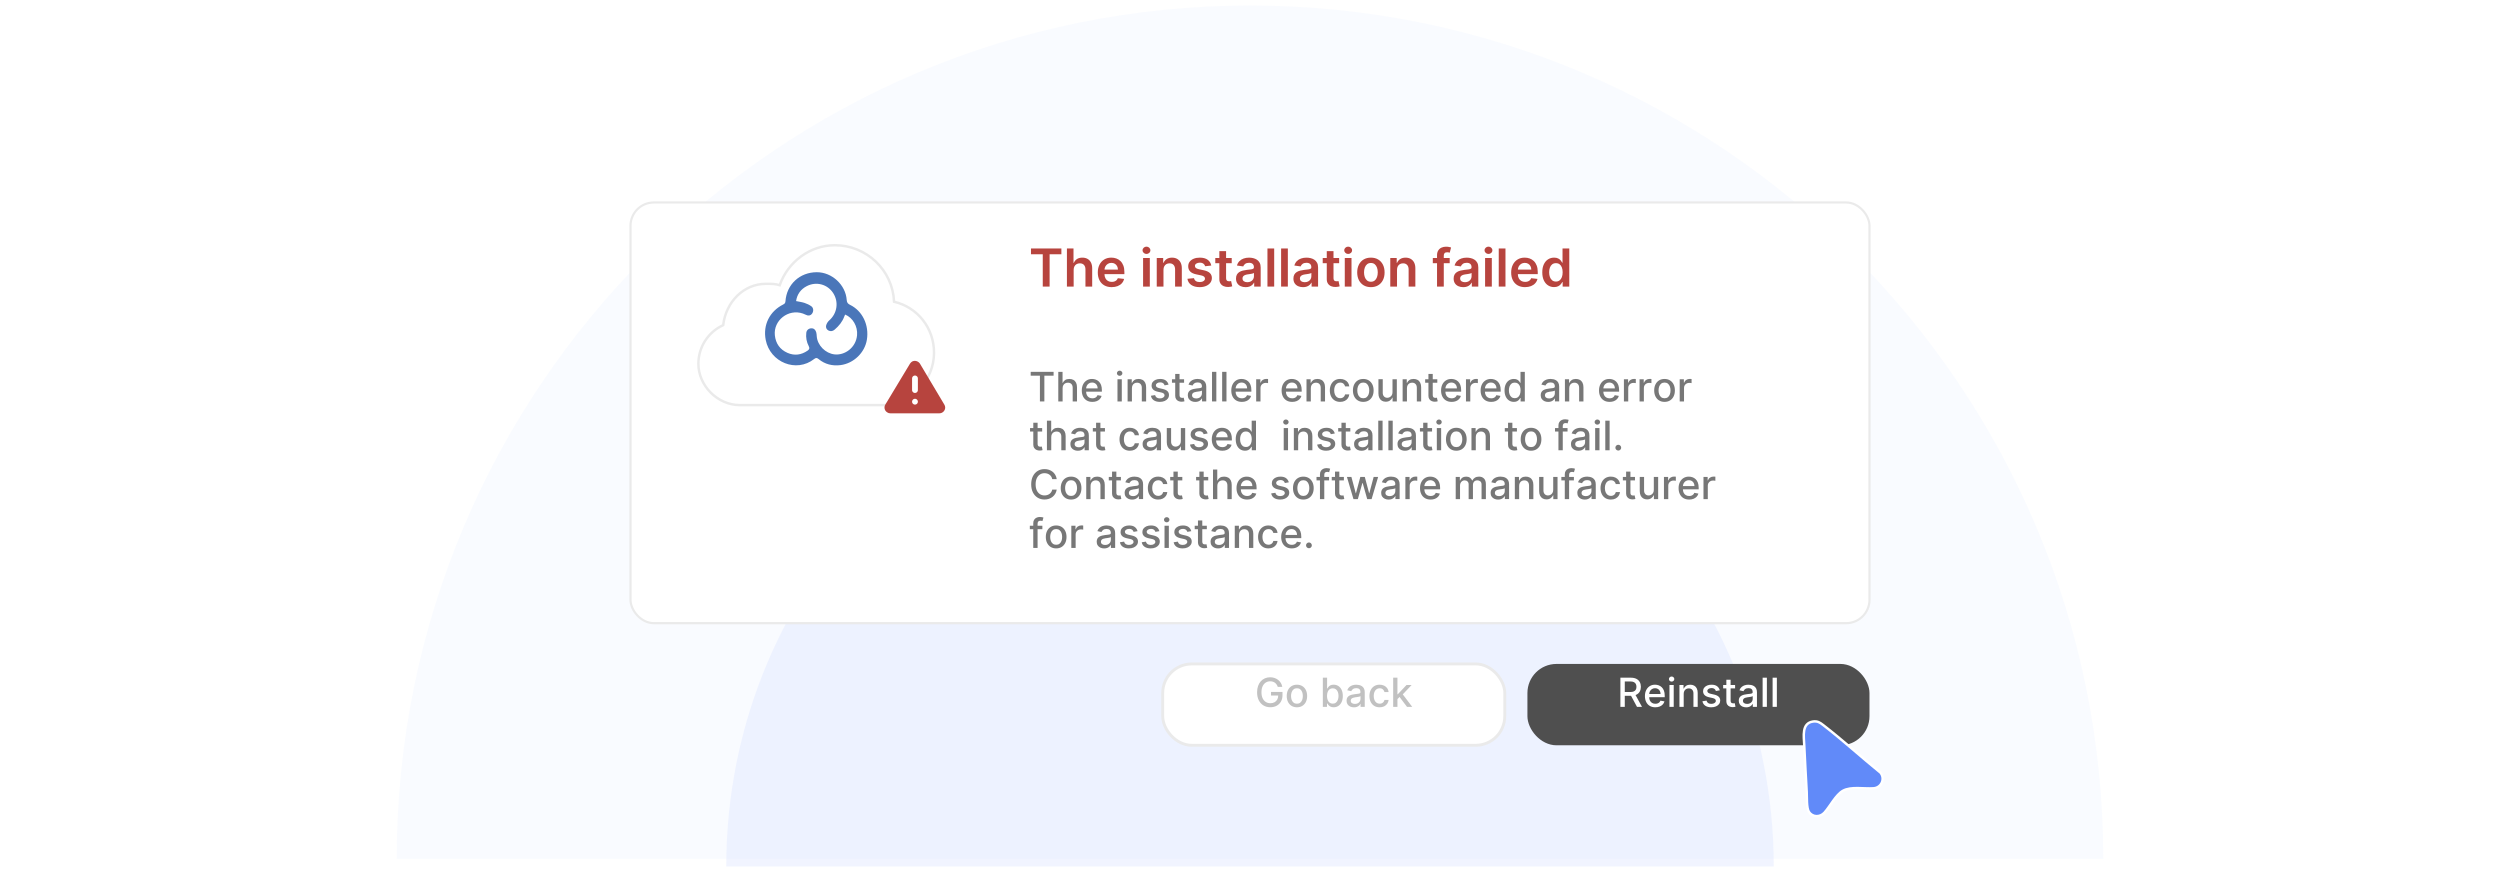 <?xml version="1.0" encoding="UTF-8"?><svg id="Layer_1" xmlns="http://www.w3.org/2000/svg" xmlns:xlink="http://www.w3.org/1999/xlink" viewBox="0 0 860 300"><defs><clipPath id="clippath"><rect width="860" height="300" fill="none"/></clipPath><filter id="drop-shadow-1" x="205.933" y="58.73" width="448.32" height="166.8" filterUnits="userSpaceOnUse"><feOffset dx="0" dy="4.395"/><feGaussianBlur result="blur" stdDeviation="3.516"/><feFlood flood-color="#444" flood-opacity=".09"/><feComposite in2="blur" operator="in"/><feComposite in="SourceGraphic"/></filter><filter id="drop-shadow-2" x="224.9" y="69.057" width="111.84" height="85.68" filterUnits="userSpaceOnUse"><feOffset dx="0" dy="6.192"/><feGaussianBlur result="blur-2" stdDeviation="4.953"/><feFlood flood-color="#444" flood-opacity=".09"/><feComposite in2="blur-2" operator="in"/><feComposite in="SourceGraphic"/></filter><filter id="drop-shadow-3" x="515.014" y="217.811" width="138.72" height="49.2" filterUnits="userSpaceOnUse"><feOffset dx="0" dy="4.311"/><feGaussianBlur result="blur-3" stdDeviation="3.449"/><feFlood flood-color="#444" flood-opacity=".09"/><feComposite in2="blur-3" operator="in"/><feComposite in="SourceGraphic"/></filter><filter id="drop-shadow-4" x="389.014" y="217.332" width="139.68" height="50.16" filterUnits="userSpaceOnUse"><feOffset dx="0" dy="4.311"/><feGaussianBlur result="blur-4" stdDeviation="3.449"/><feFlood flood-color="#444" flood-opacity=".09"/><feComposite in2="blur-4" operator="in"/><feComposite in="SourceGraphic"/></filter><filter id="drop-shadow-5" x="607.92" y="235.597" width="52.32" height="57.6" filterUnits="userSpaceOnUse"><feOffset dx="0" dy="5"/><feGaussianBlur result="blur-5" stdDeviation="4"/><feFlood flood-color="#444" flood-opacity=".09"/><feComposite in2="blur-5" operator="in"/><feComposite in="SourceGraphic"/></filter></defs><g clip-path="url(#clippath)"><path d="M136.473,295.431C136.473,133.321,267.889,1.905,430,1.905s293.527,131.417,293.527,293.527" fill="#eff3ff" opacity=".35"/><path d="M249.831,298.096c0-99.504,80.664-180.169,180.169-180.169s180.169,80.664,180.169,180.169" fill="#dbe4fe" opacity=".41"/><rect x="216.897" y="65.257" width="426.205" height="144.718" rx="8.025" ry="8.025" fill="#fff" filter="url(#drop-shadow-1)" stroke="#eaeaea" stroke-miterlimit="10" stroke-width=".748"/><path d="M321.305,115.145c0,9.481-7.585,17.54-17.066,18.014h-49.776c-7.585,0-14.222-6.637-14.222-14.222,0-5.689,3.318-10.903,8.533-13.274.948-8.059,7.111-14.222,14.696-14.222,1.896,0,3.318,0,4.741.474,2.844-8.059,10.429-13.748,18.962-13.748,10.903,0,19.911,8.533,20.385,19.436,8.059,1.896,13.748,9.007,13.748,17.54Z" fill="#fff" filter="url(#drop-shadow-2)" stroke="#eaeaea" stroke-miterlimit="10" stroke-width=".85"/><path d="M280.971,93.641c5.213-.015,9.947,4.346,10.298,9.566.059.874.39,1.292,1.148,1.661,4.281,2.082,6.609,6.964,5.789,12.007-.72,4.427-4.508,8.143-9.083,8.725-2.755.35-5.341-.273-7.528-2.084-.563-.466-.935-.481-1.512-.027-6.16,4.849-15.169,1.161-16.677-6.553-1.01-5.166,1.358-9.85,6.023-12.196.496-.249.726-.51.767-1.103.406-5.813,4.916-9.977,10.774-9.995ZM290.728,108.206c-.11.247-.209.436-.281.636-.66,1.843-1.863,3.288-3.327,4.543-.628.538-1.336.701-2.08.334-.732-.36-1.05-1.071-.844-1.801.171-.606.55-1.248,1.023-1.659,2.782-2.422,3.389-6.383,1.378-9.47-1.958-3.005-5.784-4.05-9.061-2.363-2.074,1.067-3.336,2.798-3.681,5.146,1.036.216,2.002.332,2.908.631.814.269,1.626.649,2.322,1.145.793.564.848,1.73.279,2.52-.542.752-1.363.87-2.31.352-.271-.148-.562-.265-.854-.364-5.069-1.728-10.176,2.408-9.652,7.47.296,2.855,1.761,4.921,4.348,6.057,2.391,1.05,4.742.738,6.912-.765.595-.412.784-.801.402-1.535-.748-1.433-1.039-3.003-.845-4.617.111-.924.846-1.51,1.73-1.529.931-.019,1.433.543,1.679,1.347.134.439.151.919.185,1.383.234,3.139,2.994,5.887,6.111,6.245,3.477.399,7.364-2.27,7.758-6.572.278-3.04-1.435-6.025-4.097-7.132Z" fill="#4a76b9"/><path d="M313.051,125.08l-8.5,14.1c-.6,1-.2,2.2.7,2.7.3.2.6.3,1,.3h16.9c1.1,0,2-.9,2-2,0-.3-.1-.7-.3-1l-8.4-14.1c-.6-.9-1.8-1.2-2.7-.7-.3.2-.5.4-.7.7Z" fill="#b7443e"/><line x1="314.751" y1="130.18" x2="314.751" y2="134.18" fill="none" stroke="#fff" stroke-linecap="round" stroke-linejoin="round" stroke-width="2"/><line x1="314.751" y1="138.18" x2="314.751" y2="138.18" fill="none" stroke="#fff" stroke-linecap="round" stroke-linejoin="round" stroke-width="2"/><rect x="353.939" y="85.477" width="194.04" height="13.235" fill="none"/><path d="M354.657,87.467v-1.99h10.458v1.99h-4.052v11.117h-2.356v-11.117h-4.051Z" fill="#b7443e"/><path d="M369.337,92.825v5.76h-2.316v-13.107h2.266v4.947h.115c.231-.555.588-.993,1.072-1.315.483-.321,1.102-.482,1.853-.482.683,0,1.277.143,1.785.429.508.285.901.704,1.181,1.254.28.551.42,1.223.42,2.017v6.259h-2.317v-5.9c0-.662-.169-1.177-.509-1.546-.339-.369-.814-.554-1.424-.554-.409,0-.775.089-1.098.266s-.573.432-.755.765-.273.736-.273,1.21Z" fill="#b7443e"/><path d="M382.418,98.777c-.985,0-1.835-.206-2.55-.618-.715-.411-1.265-.996-1.648-1.753-.384-.758-.576-1.65-.576-2.679,0-1.012.193-1.899.58-2.666.386-.766.927-1.363,1.622-1.792s1.513-.643,2.451-.643c.606,0,1.179.097,1.719.291.539.194,1.018.494,1.434.899.415.405.743.92.981,1.545.239.625.358,1.369.358,2.231v.711h-8.057v-1.562h5.836c-.004-.444-.1-.84-.288-1.188-.188-.348-.448-.622-.783-.822-.335-.201-.725-.301-1.168-.301-.474,0-.89.114-1.248.342-.358.229-.637.527-.836.896-.198.369-.3.773-.304,1.213v1.363c0,.571.104,1.062.314,1.469s.502.719.877.935c.376.215.815.322,1.318.322.337,0,.643-.048.915-.144.273-.096.51-.237.711-.426.2-.188.352-.42.454-.697l2.163.243c-.137.571-.396,1.07-.777,1.494-.382.425-.869.753-1.463.985-.593.233-1.272.35-2.035.35Z" fill="#b7443e"/><path d="M394.387,87.359c-.367,0-.683-.124-.947-.371s-.398-.544-.398-.89.133-.641.398-.887c.265-.245.58-.368.947-.368.371,0,.688.124.95.372.263.247.394.544.394.89,0,.345-.131.641-.394.886s-.579.368-.95.368ZM393.222,98.584v-9.83h2.316v9.83h-2.316Z" fill="#b7443e"/><path d="M400.236,92.825v5.76h-2.316v-9.83h2.215v1.67h.114c.227-.55.588-.987,1.085-1.312s1.112-.486,1.847-.486c.679,0,1.27.144,1.776.435.505.29.897.711,1.177,1.261.28.551.417,1.219.413,2.004v6.259h-2.316v-5.9c0-.657-.17-1.172-.509-1.543-.34-.371-.808-.557-1.405-.557-.405,0-.765.089-1.078.266s-.559.432-.736.765c-.177.333-.266.736-.266,1.21Z" fill="#b7443e"/><path d="M416.677,91.352l-2.112.231c-.06-.213-.163-.413-.31-.602-.146-.188-.344-.339-.592-.454-.247-.115-.55-.173-.908-.173-.482,0-.887.104-1.213.314s-.487.48-.483.814c-.004.285.102.518.316.697.216.179.573.326,1.072.441l1.677.358c.931.2,1.622.519,2.077.954.454.435.684,1.004.688,1.708-.004.619-.185,1.164-.541,1.636-.355.472-.85.839-1.481,1.103-.631.265-1.356.398-2.176.398-1.203,0-2.172-.253-2.905-.759-.734-.506-1.171-1.211-1.312-2.115l2.26-.218c.102.444.319.779.652,1.005.333.227.766.339,1.3.339.55,0,.992-.112,1.327-.339.335-.226.503-.506.503-.838,0-.282-.107-.515-.323-.698s-.55-.324-1.002-.422l-1.677-.352c-.942-.196-1.641-.527-2.093-.995-.452-.467-.676-1.059-.672-1.775-.004-.606.161-1.132.496-1.578.335-.445.802-.791,1.401-1.037.6-.245,1.292-.367,2.077-.367,1.152,0,2.06.245,2.723.735.664.491,1.074,1.154,1.232,1.99Z" fill="#b7443e"/><path d="M423.711,88.754v1.792h-5.651v-1.792h5.651ZM419.455,86.399h2.317v9.229c0,.311.048.55.144.714.097.164.224.276.381.336.158.06.333.09.525.09.144,0,.278-.011.399-.032.122-.021.215-.04.278-.058l.391,1.812c-.124.042-.3.089-.528.141-.228.051-.506.081-.835.09-.58.017-1.103-.072-1.567-.266-.466-.194-.834-.496-1.105-.906-.271-.409-.404-.921-.4-1.536v-9.612Z" fill="#b7443e"/><path d="M428.479,98.782c-.623,0-1.184-.112-1.681-.336s-.89-.556-1.178-.995c-.287-.44-.432-.981-.432-1.626,0-.554.102-1.013.308-1.376.204-.362.483-.652.838-.87s.754-.383,1.2-.496c.445-.113.907-.195,1.386-.246.576-.06,1.043-.114,1.401-.163s.62-.126.784-.231c.164-.104.246-.268.246-.49v-.038c0-.481-.143-.856-.428-1.12-.286-.265-.697-.397-1.235-.397-.567,0-1.017.124-1.347.371-.331.248-.554.54-.669.877l-2.163-.308c.17-.597.452-1.098.845-1.5.393-.403.872-.707,1.44-.909.567-.203,1.195-.304,1.882-.304.474,0,.945.055,1.415.166.469.111.897.293,1.286.547.388.254.7.599.938,1.034.236.435.355.979.355,1.632v6.579h-2.228v-1.351h-.077c-.141.273-.338.528-.591.765-.254.237-.571.427-.953.57-.382.143-.829.214-1.341.214ZM429.081,97.08c.465,0,.868-.093,1.209-.278.342-.185.606-.433.79-.739.185-.308.278-.643.278-1.005v-1.158c-.073.06-.195.115-.368.166-.173.052-.366.096-.579.135-.214.038-.425.072-.634.102-.209.029-.391.055-.544.076-.346.047-.655.124-.928.231-.273.106-.489.255-.646.445-.158.19-.237.434-.237.732,0,.427.156.749.468.967.311.217.708.326,1.19.326Z" fill="#b7443e"/><path d="M438.321,85.477v13.107h-2.316v-13.107h2.316Z" fill="#b7443e"/><path d="M443.019,85.477v13.107h-2.316v-13.107h2.316Z" fill="#b7443e"/><path d="M448.228,98.782c-.623,0-1.184-.112-1.681-.336s-.89-.556-1.178-.995c-.287-.44-.432-.981-.432-1.626,0-.554.102-1.013.308-1.376.204-.362.483-.652.838-.87s.754-.383,1.2-.496c.445-.113.907-.195,1.386-.246.576-.06,1.043-.114,1.401-.163s.62-.126.784-.231.246-.268.246-.49v-.038c0-.481-.143-.856-.429-1.12s-.697-.397-1.235-.397c-.567,0-1.017.124-1.347.371-.331.248-.554.54-.669.877l-2.163-.308c.17-.597.452-1.098.845-1.5.393-.403.872-.707,1.44-.909.567-.203,1.195-.304,1.882-.304.474,0,.945.055,1.415.166.469.111.897.293,1.286.547.388.254.7.599.938,1.034.236.435.355.979.355,1.632v6.579h-2.228v-1.351h-.077c-.141.273-.338.528-.592.765-.254.237-.571.427-.953.57-.382.143-.829.214-1.341.214ZM448.83,97.08c.465,0,.868-.093,1.209-.278.342-.185.606-.433.791-.739.185-.308.278-.643.278-1.005v-1.158c-.073.06-.195.115-.368.166-.173.052-.366.096-.579.135-.214.038-.425.072-.634.102-.209.029-.391.055-.544.076-.346.047-.655.124-.928.231-.273.106-.489.255-.646.445-.158.19-.237.434-.237.732,0,.427.156.749.468.967.311.217.708.326,1.19.326Z" fill="#b7443e"/><path d="M460.664,88.754v1.792h-5.651v-1.792h5.651ZM456.407,86.399h2.317v9.229c0,.311.048.55.144.714.097.164.224.276.381.336.158.06.333.09.525.09.144,0,.278-.011.399-.032.122-.021.215-.04.278-.058l.391,1.812c-.124.042-.3.089-.528.141-.228.051-.506.081-.835.09-.58.017-1.103-.072-1.567-.266-.466-.194-.834-.496-1.105-.906-.271-.409-.404-.921-.4-1.536v-9.612Z" fill="#b7443e"/><path d="M463.768,87.359c-.367,0-.683-.124-.947-.371s-.398-.544-.398-.89.133-.641.398-.887c.265-.245.58-.368.947-.368.371,0,.688.124.95.372.263.247.394.544.394.89,0,.345-.131.641-.394.886s-.579.368-.95.368ZM462.603,98.584v-9.83h2.316v9.83h-2.316Z" fill="#b7443e"/><path d="M471.588,98.777c-.96,0-1.792-.212-2.496-.634-.704-.423-1.249-1.014-1.635-1.773-.387-.759-.58-1.647-.58-2.662s.193-1.905.58-2.669c.386-.764.931-1.356,1.635-1.779.704-.422,1.536-.633,2.496-.633s1.792.211,2.496.633c.704.423,1.249,1.016,1.635,1.779.387.764.579,1.653.579,2.669s-.192,1.903-.579,2.662c-.386.76-.931,1.351-1.635,1.773-.704.422-1.536.634-2.496.634ZM471.601,96.92c.52,0,.956-.144,1.306-.432s.611-.676.784-1.162.259-1.028.259-1.625c0-.602-.086-1.147-.259-1.636-.173-.488-.435-.878-.784-1.168s-.785-.435-1.306-.435c-.533,0-.976.144-1.328.435-.352.29-.614.68-.787,1.168-.173.489-.259,1.034-.259,1.636,0,.597.086,1.139.259,1.625s.435.874.787,1.162c.352.288.795.432,1.328.432Z" fill="#b7443e"/><path d="M480.572,92.825v5.76h-2.316v-9.83h2.215v1.67h.114c.227-.55.588-.987,1.085-1.312s1.112-.486,1.847-.486c.679,0,1.27.144,1.776.435.505.29.897.711,1.177,1.261.28.551.417,1.219.413,2.004v6.259h-2.316v-5.9c0-.657-.17-1.172-.509-1.543-.34-.371-.808-.557-1.405-.557-.405,0-.765.089-1.078.266s-.559.432-.736.765c-.177.333-.266.736-.266,1.21Z" fill="#b7443e"/><path d="M498.697,88.754v1.792h-5.811v-1.792h5.811ZM494.339,98.584v-10.759c0-.661.138-1.211.412-1.65.275-.44.645-.769,1.11-.986.466-.217.981-.326,1.549-.326.401,0,.758.032,1.069.096.311.065.542.122.691.173l-.461,1.792c-.099-.029-.222-.06-.371-.093-.149-.031-.316-.048-.5-.048-.431,0-.734.103-.911.31-.178.207-.266.503-.266.887v10.604h-2.323Z" fill="#b7443e"/><path d="M503.344,98.782c-.623,0-1.184-.112-1.681-.336s-.89-.556-1.178-.995c-.287-.44-.432-.981-.432-1.626,0-.554.102-1.013.308-1.376.204-.362.483-.652.838-.87s.754-.383,1.2-.496c.445-.113.907-.195,1.386-.246.576-.06,1.043-.114,1.401-.163s.62-.126.784-.231.246-.268.246-.49v-.038c0-.481-.143-.856-.429-1.12s-.697-.397-1.235-.397c-.567,0-1.017.124-1.347.371-.331.248-.554.54-.669.877l-2.163-.308c.17-.597.452-1.098.845-1.5.393-.403.872-.707,1.44-.909.567-.203,1.195-.304,1.882-.304.474,0,.945.055,1.415.166.469.111.897.293,1.286.547.388.254.7.599.938,1.034.236.435.355.979.355,1.632v6.579h-2.228v-1.351h-.077c-.141.273-.338.528-.592.765-.254.237-.571.427-.953.57-.382.143-.829.214-1.341.214ZM503.945,97.08c.465,0,.868-.093,1.209-.278.342-.185.606-.433.791-.739.185-.308.278-.643.278-1.005v-1.158c-.073.06-.195.115-.368.166-.173.052-.366.096-.579.135-.214.038-.425.072-.634.102-.209.029-.391.055-.544.076-.346.047-.655.124-.928.231-.273.106-.489.255-.646.445-.158.19-.237.434-.237.732,0,.427.156.749.468.967.311.217.708.326,1.19.326Z" fill="#b7443e"/><path d="M512.035,87.359c-.367,0-.683-.124-.947-.371s-.398-.544-.398-.89.133-.641.398-.887c.265-.245.58-.368.947-.368.371,0,.688.124.95.372.263.247.394.544.394.89,0,.345-.131.641-.394.886s-.579.368-.95.368ZM510.87,98.584v-9.83h2.316v9.83h-2.316Z" fill="#b7443e"/><path d="M517.884,85.477v13.107h-2.316v-13.107h2.316Z" fill="#b7443e"/><path d="M524.616,98.777c-.985,0-1.835-.206-2.55-.618-.715-.411-1.265-.996-1.648-1.753-.384-.758-.576-1.65-.576-2.679,0-1.012.193-1.899.58-2.666.386-.766.927-1.363,1.622-1.792s1.513-.643,2.451-.643c.606,0,1.179.097,1.719.291.539.194,1.018.494,1.434.899.415.405.743.92.981,1.545.239.625.358,1.369.358,2.231v.711h-8.057v-1.562h5.836c-.004-.444-.1-.84-.288-1.188-.188-.348-.448-.622-.783-.822-.335-.201-.725-.301-1.168-.301-.474,0-.89.114-1.248.342-.358.229-.637.527-.836.896-.198.369-.3.773-.304,1.213v1.363c0,.571.104,1.062.314,1.469s.502.719.877.935c.376.215.815.322,1.318.322.337,0,.643-.048.915-.144.273-.096.51-.237.711-.426.2-.188.352-.42.454-.697l2.163.243c-.137.571-.396,1.07-.777,1.494-.382.425-.869.753-1.463.985-.593.233-1.272.35-2.035.35Z" fill="#b7443e"/><path d="M534.595,98.757c-.772,0-1.464-.198-2.074-.596-.61-.397-1.092-.973-1.446-1.728s-.531-1.673-.531-2.752c0-1.092.181-2.015.541-2.768.36-.754.848-1.323,1.462-1.709.615-.387,1.3-.579,2.055-.579.576,0,1.05.097,1.421.291s.666.427.883.697c.218.272.387.526.506.765h.096v-4.902h2.323v13.107h-2.278v-1.549h-.141c-.119.239-.292.492-.519.759-.226.267-.524.493-.895.682-.371.188-.839.281-1.401.281ZM535.24,96.857c.491,0,.909-.134,1.255-.4s.608-.639.787-1.117c.18-.477.269-1.034.269-1.67s-.088-1.188-.266-1.658c-.177-.469-.438-.834-.78-1.094-.344-.261-.765-.391-1.265-.391-.516,0-.947.135-1.292.403-.346.269-.606.64-.781,1.113s-.263,1.016-.263,1.626c0,.614.089,1.161.266,1.642.178.479.44.857.787,1.133s.775.413,1.283.413Z" fill="#b7443e"/><rect x="353.939" y="127.912" width="256.229" height="61.842" fill="none"/><path d="M354.556,129.235v-1.322h7.88v1.322h-3.177v8.859h-1.531v-8.859h-3.172Z" fill="#777"/><path d="M365.538,133.56v4.534h-1.486v-10.182h1.467v3.788h.095c.179-.411.452-.737.82-.98s.849-.362,1.441-.362c.523,0,.982.107,1.375.322.393.216.697.536.915.963.217.426.325.957.325,1.593v4.857h-1.486v-4.679c0-.56-.144-.995-.433-1.305s-.69-.465-1.203-.465c-.352,0-.665.074-.942.224-.276.149-.494.367-.651.654-.157.286-.236.632-.236,1.036Z" fill="#777"/><path d="M375.769,138.248c-.752,0-1.399-.162-1.941-.485-.541-.322-.959-.778-1.252-1.367-.294-.588-.44-1.278-.44-2.07,0-.782.146-1.472.44-2.068.293-.597.704-1.062,1.232-1.397s1.147-.502,1.857-.502c.431,0,.848.071,1.252.213.404.143.768.367,1.089.672.322.305.575.7.761,1.185s.278,1.074.278,1.768v.526h-6.07v-1.113h4.614c0-.391-.08-.738-.239-1.042-.159-.303-.382-.542-.668-.718-.287-.176-.623-.264-1.007-.264-.418,0-.781.102-1.092.306-.31.204-.548.469-.716.796-.167.326-.251.68-.251,1.062v.869c0,.511.091.945.272,1.303.18.358.433.631.758.818.324.188.704.28,1.139.28.281,0,.538-.04.77-.121.231-.081.433-.203.602-.366.169-.162.298-.362.388-.602l1.407.254c-.113.414-.315.776-.605,1.086-.29.31-.653.551-1.089.722-.435.17-.932.256-1.489.256Z" fill="#777"/><path d="M385.161,129.28c-.259,0-.479-.087-.664-.261-.184-.175-.275-.383-.275-.624,0-.245.092-.455.275-.629.185-.175.405-.262.664-.262s.479.087.664.262c.184.174.275.382.275.624,0,.245-.092.454-.275.629-.185.174-.405.261-.664.261ZM384.41,138.094v-7.637h1.486v7.637h-1.486Z" fill="#777"/><path d="M389.381,133.56v4.534h-1.486v-7.637h1.427v1.243h.095c.176-.404.451-.73.828-.975.376-.245.851-.367,1.424-.367.52,0,.977.108,1.367.325.392.217.694.539.91.967.215.428.323.956.323,1.586v4.857h-1.486v-4.679c0-.553-.144-.986-.433-1.3-.289-.314-.685-.47-1.188-.47-.345,0-.65.074-.917.224-.268.149-.477.367-.632.654-.154.286-.231.632-.231,1.036Z" fill="#777"/><path d="M401.98,132.321l-1.348.239c-.056-.173-.144-.337-.266-.492-.121-.156-.284-.283-.49-.383-.205-.1-.462-.149-.77-.149-.421,0-.771.094-1.054.281-.281.188-.423.428-.423.723,0,.256.095.461.284.617.189.155.493.283.914.383l1.213.278c.703.162,1.227.412,1.571.751.345.338.518.776.518,1.317,0,.457-.132.864-.396,1.22-.264.356-.63.636-1.099.838s-1.012.304-1.628.304c-.856,0-1.554-.184-2.094-.55s-.871-.887-.994-1.563l1.437-.219c.09.375.273.657.552.848.279.19.642.286,1.089.286.487,0,.877-.102,1.169-.306.291-.204.438-.453.438-.748,0-.239-.089-.44-.267-.602-.177-.163-.448-.285-.812-.368l-1.293-.283c-.712-.163-1.238-.421-1.578-.775-.34-.355-.51-.804-.51-1.348,0-.451.126-.846.378-1.184s.6-.603,1.044-.793.953-.285,1.526-.285c.825,0,1.475.178,1.949.534.474.356.787.833.94,1.429Z" fill="#777"/><path d="M407.324,130.457v1.193h-4.171v-1.193h4.171ZM404.272,128.628h1.486v7.224c0,.288.043.505.129.648.086.144.198.242.336.294.138.051.287.077.45.077.119,0,.224-.009.312-.025.09-.017.159-.029.209-.04l.269,1.228c-.086.033-.209.067-.368.102-.159.035-.357.054-.597.058-.391.007-.755-.064-1.094-.209-.338-.145-.611-.371-.82-.676-.208-.306-.312-.689-.312-1.148v-7.532Z" fill="#777"/><path d="M411.187,138.263c-.484,0-.922-.09-1.312-.271-.392-.181-.7-.443-.928-.788-.227-.345-.34-.768-.34-1.268,0-.432.083-.786.248-1.065.166-.278.39-.499.672-.661.281-.162.596-.285.944-.368.348-.083.702-.145,1.063-.189.458-.053.829-.097,1.114-.132.284-.035.492-.092.621-.172.129-.079.194-.209.194-.388v-.034c0-.435-.122-.771-.366-1.01-.243-.238-.606-.357-1.086-.357-.501,0-.894.109-1.181.33-.287.221-.484.465-.594.733l-1.397-.318c.166-.464.408-.839.729-1.126.319-.286.689-.495,1.106-.626.417-.131.856-.196,1.317-.196.305,0,.629.035.972.106s.664.201.965.391c.3.189.546.458.738.808.191.35.288.803.288,1.359v5.071h-1.452v-1.044h-.06c-.096.192-.24.381-.433.566s-.439.34-.74.463c-.302.122-.663.184-1.084.184ZM411.51,137.07c.411,0,.763-.081,1.057-.243.293-.162.517-.376.671-.639.154-.264.231-.546.231-.848v-.984c-.054.053-.155.102-.306.146-.151.045-.323.083-.515.114-.192.031-.38.06-.562.084-.182.025-.334.046-.457.062-.288.036-.551.098-.788.184-.237.087-.426.21-.566.371-.142.16-.212.373-.212.639,0,.368.136.645.408.833.272.186.618.28,1.039.28Z" fill="#777"/><path d="M418.42,127.912v10.182h-1.486v-10.182h1.486Z" fill="#777"/><path d="M421.906,127.912v10.182h-1.486v-10.182h1.486Z" fill="#777"/><path d="M427.196,138.248c-.752,0-1.399-.162-1.941-.485-.541-.322-.959-.778-1.252-1.367-.294-.588-.44-1.278-.44-2.07,0-.782.146-1.472.44-2.068.293-.597.704-1.062,1.232-1.397s1.147-.502,1.857-.502c.431,0,.848.071,1.252.213.404.143.768.367,1.089.672.322.305.575.7.761,1.185s.278,1.074.278,1.768v.526h-6.07v-1.113h4.614c0-.391-.08-.738-.239-1.042-.159-.303-.382-.542-.668-.718-.287-.176-.623-.264-1.007-.264-.418,0-.781.102-1.092.306-.31.204-.548.469-.716.796-.167.326-.251.68-.251,1.062v.869c0,.511.091.945.272,1.303.18.358.433.631.758.818.324.188.704.28,1.139.28.281,0,.538-.04.77-.121.231-.081.433-.203.602-.366.169-.162.298-.362.388-.602l1.407.254c-.113.414-.315.776-.605,1.086-.29.31-.653.551-1.089.722-.435.17-.932.256-1.489.256Z" fill="#777"/><path d="M432.127,138.094v-7.637h1.438v1.214h.079c.14-.411.386-.735.738-.973.352-.236.753-.355,1.2-.355.093,0,.203.004.331.01.128.007.228.016.301.025v1.422c-.06-.017-.166-.036-.318-.058s-.305-.032-.457-.032c-.352,0-.664.074-.938.222s-.489.352-.648.611-.239.556-.239.888v4.663h-1.486Z" fill="#777"/><path d="M444.506,138.248c-.752,0-1.399-.162-1.941-.485-.541-.322-.959-.778-1.252-1.367-.294-.588-.44-1.278-.44-2.07,0-.782.146-1.472.44-2.068.293-.597.704-1.062,1.232-1.397s1.147-.502,1.857-.502c.431,0,.848.071,1.252.213.404.143.768.367,1.089.672.322.305.575.7.761,1.185s.278,1.074.278,1.768v.526h-6.07v-1.113h4.614c0-.391-.08-.738-.239-1.042-.159-.303-.382-.542-.668-.718-.287-.176-.623-.264-1.007-.264-.418,0-.781.102-1.092.306-.31.204-.548.469-.716.796-.167.326-.251.68-.251,1.062v.869c0,.511.091.945.272,1.303.18.358.433.631.758.818.324.188.704.28,1.139.28.281,0,.538-.04.77-.121.231-.081.433-.203.602-.366.169-.162.298-.362.388-.602l1.407.254c-.113.414-.315.776-.605,1.086-.29.31-.653.551-1.089.722-.435.17-.932.256-1.489.256Z" fill="#777"/><path d="M450.924,133.56v4.534h-1.486v-7.637h1.427v1.243h.095c.176-.404.451-.73.828-.975.376-.245.851-.367,1.424-.367.52,0,.977.108,1.367.325.392.217.694.539.91.967.215.428.323.956.323,1.586v4.857h-1.486v-4.679c0-.553-.144-.986-.433-1.3-.289-.314-.685-.47-1.188-.47-.345,0-.65.074-.917.224-.268.149-.477.367-.632.654-.154.286-.231.632-.231,1.036Z" fill="#777"/><path d="M461.017,138.248c-.739,0-1.375-.168-1.906-.505-.532-.336-.94-.801-1.226-1.395-.285-.593-.428-1.272-.428-2.038,0-.775.145-1.461.438-2.056s.702-1.06,1.233-1.395c.53-.335,1.154-.502,1.874-.502.58,0,1.097.106,1.551.32s.821.513,1.102.897.446.833.499,1.347h-1.446c-.079-.357-.261-.666-.544-.924-.284-.259-.662-.389-1.137-.389-.414,0-.776.109-1.086.326s-.551.525-.724.925c-.172.399-.259.871-.259,1.414,0,.557.085,1.038.254,1.442s.408.717.719.94c.31.222.675.333,1.096.333.282,0,.538-.053.769-.157.231-.103.424-.254.581-.449.158-.195.268-.431.331-.706h1.446c-.053.494-.213.935-.481,1.322s-.628.692-1.077.915c-.448.222-.975.333-1.578.333Z" fill="#777"/><path d="M468.966,138.248c-.716,0-1.341-.164-1.874-.492-.534-.328-.948-.787-1.243-1.377s-.442-1.279-.442-2.068c0-.792.147-1.485.442-2.078.295-.594.709-1.054,1.243-1.382.533-.328,1.158-.492,1.874-.492s1.341.164,1.874.492c.534.328.948.788,1.243,1.382.295.593.442,1.286.442,2.078,0,.789-.147,1.478-.442,2.068s-.709,1.049-1.243,1.377c-.533.328-1.158.492-1.874.492ZM468.971,137c.464,0,.849-.123,1.153-.368s.531-.571.679-.98c.147-.407.222-.856.222-1.347,0-.487-.074-.935-.222-1.345s-.374-.738-.679-.987c-.305-.248-.69-.373-1.153-.373-.467,0-.855.125-1.161.373-.307.249-.533.578-.681.987s-.222.857-.222,1.345c0,.49.074.94.222,1.347.147.408.374.734.681.98s.694.368,1.161.368Z" fill="#777"/><path d="M479.019,134.927v-4.47h1.491v7.637h-1.462v-1.322h-.079c-.176.407-.457.746-.843,1.017-.387.271-.866.405-1.44.405-.49,0-.924-.108-1.3-.326-.376-.217-.671-.539-.885-.967s-.321-.956-.321-1.586v-4.857h1.486v4.679c0,.52.144.935.433,1.243.289.308.663.462,1.124.462.278,0,.556-.069.833-.209.276-.139.507-.35.69-.631.185-.282.274-.64.272-1.074Z" fill="#777"/><path d="M483.989,133.56v4.534h-1.486v-7.637h1.427v1.243h.095c.176-.404.451-.73.828-.975.376-.245.851-.367,1.424-.367.52,0,.977.108,1.367.325.392.217.694.539.91.967.215.428.323.956.323,1.586v4.857h-1.486v-4.679c0-.553-.144-.986-.433-1.3-.289-.314-.685-.47-1.188-.47-.345,0-.65.074-.917.224-.268.149-.477.367-.632.654-.154.286-.231.632-.231,1.036Z" fill="#777"/><path d="M494.43,130.457v1.193h-4.171v-1.193h4.171ZM491.378,128.628h1.486v7.224c0,.288.043.505.129.648.086.144.198.242.336.294.138.051.287.077.45.077.119,0,.224-.009.312-.025.09-.017.159-.029.209-.04l.269,1.228c-.086.033-.209.067-.368.102-.159.035-.357.054-.597.058-.391.007-.755-.064-1.094-.209-.338-.145-.611-.371-.82-.676-.208-.306-.312-.689-.312-1.148v-7.532Z" fill="#777"/><path d="M499.361,138.248c-.752,0-1.399-.162-1.941-.485-.541-.322-.959-.778-1.252-1.367-.294-.588-.44-1.278-.44-2.07,0-.782.146-1.472.44-2.068.293-.597.704-1.062,1.232-1.397s1.147-.502,1.857-.502c.431,0,.848.071,1.252.213.404.143.768.367,1.089.672.322.305.575.7.761,1.185s.278,1.074.278,1.768v.526h-6.07v-1.113h4.614c0-.391-.08-.738-.239-1.042-.159-.303-.382-.542-.668-.718-.287-.176-.623-.264-1.007-.264-.418,0-.781.102-1.092.306-.31.204-.548.469-.716.796-.167.326-.251.68-.251,1.062v.869c0,.511.091.945.272,1.303.18.358.433.631.758.818.324.188.704.28,1.139.28.281,0,.538-.04.77-.121.231-.081.433-.203.602-.366.169-.162.298-.362.388-.602l1.407.254c-.113.414-.315.776-.605,1.086-.29.31-.653.551-1.089.722-.435.17-.932.256-1.489.256Z" fill="#777"/><path d="M504.293,138.094v-7.637h1.438v1.214h.079c.14-.411.386-.735.738-.973.352-.236.753-.355,1.2-.355.093,0,.203.004.331.01.128.007.228.016.301.025v1.422c-.06-.017-.166-.036-.318-.058s-.305-.032-.457-.032c-.352,0-.664.074-.938.222s-.489.352-.648.611-.239.556-.239.888v4.663h-1.486Z" fill="#777"/><path d="M512.963,138.248c-.752,0-1.399-.162-1.941-.485-.541-.322-.959-.778-1.252-1.367-.294-.588-.44-1.278-.44-2.07,0-.782.146-1.472.44-2.068.293-.597.704-1.062,1.232-1.397s1.147-.502,1.857-.502c.431,0,.848.071,1.252.213.404.143.768.367,1.089.672.322.305.575.7.761,1.185s.278,1.074.278,1.768v.526h-6.07v-1.113h4.614c0-.391-.08-.738-.239-1.042-.159-.303-.382-.542-.668-.718-.287-.176-.623-.264-1.007-.264-.418,0-.781.102-1.092.306-.31.204-.548.469-.716.796-.167.326-.251.68-.251,1.062v.869c0,.511.091.945.272,1.303.18.358.433.631.758.818.324.188.704.28,1.139.28.281,0,.538-.04.77-.121.231-.081.433-.203.602-.366.169-.162.298-.362.388-.602l1.407.254c-.113.414-.315.776-.605,1.086-.29.31-.653.551-1.089.722-.435.17-.932.256-1.489.256Z" fill="#777"/><path d="M520.754,138.243c-.617,0-1.166-.158-1.648-.475-.482-.317-.86-.769-1.134-1.357-.273-.589-.41-1.295-.41-2.121,0-.825.139-1.531.415-2.117.277-.587.657-1.036,1.142-1.348.483-.311,1.032-.467,1.645-.467.474,0,.856.078,1.145.235.29.158.516.341.677.55.16.209.285.393.375.552h.09v-3.783h1.486v10.182h-1.452v-1.188h-.124c-.09.163-.218.349-.386.557-.167.209-.397.392-.689.547-.291.156-.669.234-1.133.234ZM521.082,136.976c.427,0,.789-.114,1.086-.341.297-.228.521-.543.676-.947s.231-.875.231-1.412c0-.53-.076-.994-.229-1.392-.152-.398-.376-.708-.671-.93-.296-.223-.66-.333-1.094-.333-.448,0-.82.115-1.119.348-.298.232-.522.549-.674.949-.15.401-.226.854-.226,1.357,0,.511.076.97.229,1.377.152.408.379.731.679.968.3.236.67.355,1.111.355Z" fill="#777"/><path d="M532.586,138.263c-.484,0-.922-.09-1.312-.271-.392-.181-.7-.443-.928-.788-.227-.345-.34-.768-.34-1.268,0-.432.083-.786.248-1.065.166-.278.39-.499.672-.661.281-.162.596-.285.944-.368.348-.083.702-.145,1.063-.189.458-.053.829-.097,1.114-.132.284-.035.492-.092.621-.172.129-.079.194-.209.194-.388v-.034c0-.435-.122-.771-.366-1.01-.243-.238-.606-.357-1.086-.357-.501,0-.894.109-1.181.33-.287.221-.484.465-.594.733l-1.397-.318c.166-.464.408-.839.729-1.126.319-.286.689-.495,1.106-.626.417-.131.856-.196,1.317-.196.305,0,.629.035.972.106s.664.201.965.391c.3.189.546.458.738.808.191.35.288.803.288,1.359v5.071h-1.452v-1.044h-.06c-.096.192-.24.381-.433.566s-.439.34-.74.463c-.302.122-.663.184-1.084.184ZM532.909,137.07c.411,0,.763-.081,1.057-.243.293-.162.517-.376.671-.639.154-.264.231-.546.231-.848v-.984c-.054.053-.155.102-.306.146-.151.045-.323.083-.515.114-.192.031-.38.06-.562.084-.182.025-.334.046-.457.062-.288.036-.551.098-.788.184-.237.087-.426.21-.566.371-.142.16-.212.373-.212.639,0,.368.136.645.408.833.272.186.618.28,1.039.28Z" fill="#777"/><path d="M539.819,133.56v4.534h-1.486v-7.637h1.427v1.243h.095c.176-.404.451-.73.828-.975.376-.245.851-.367,1.424-.367.52,0,.977.108,1.367.325.392.217.694.539.91.967.215.428.323.956.323,1.586v4.857h-1.486v-4.679c0-.553-.144-.986-.433-1.3-.289-.314-.685-.47-1.188-.47-.345,0-.65.074-.917.224-.268.149-.477.367-.632.654-.154.286-.231.632-.231,1.036Z" fill="#777"/><path d="M553.695,138.248c-.752,0-1.399-.162-1.941-.485-.541-.322-.959-.778-1.252-1.367-.294-.588-.44-1.278-.44-2.07,0-.782.146-1.472.44-2.068.293-.597.704-1.062,1.232-1.397s1.147-.502,1.857-.502c.431,0,.848.071,1.252.213.404.143.768.367,1.089.672.322.305.575.7.761,1.185s.278,1.074.278,1.768v.526h-6.07v-1.113h4.614c0-.391-.08-.738-.239-1.042-.159-.303-.382-.542-.668-.718-.287-.176-.623-.264-1.007-.264-.418,0-.781.102-1.092.306-.31.204-.548.469-.716.796-.167.326-.251.68-.251,1.062v.869c0,.511.091.945.272,1.303.18.358.433.631.758.818.324.188.704.28,1.139.28.281,0,.538-.04.77-.121.231-.081.433-.203.602-.366.169-.162.298-.362.388-.602l1.407.254c-.113.414-.315.776-.605,1.086-.29.31-.653.551-1.089.722-.435.17-.932.256-1.489.256Z" fill="#777"/><path d="M558.627,138.094v-7.637h1.438v1.214h.079c.14-.411.386-.735.738-.973.352-.236.753-.355,1.2-.355.093,0,.203.004.331.01.128.007.228.016.301.025v1.422c-.06-.017-.166-.036-.318-.058s-.305-.032-.457-.032c-.352,0-.664.074-.938.222s-.489.352-.648.611-.239.556-.239.888v4.663h-1.486Z" fill="#777"/><path d="M564.006,138.094v-7.637h1.438v1.214h.079c.14-.411.386-.735.738-.973.352-.236.753-.355,1.2-.355.093,0,.203.004.331.01.128.007.228.016.301.025v1.422c-.06-.017-.166-.036-.318-.058s-.305-.032-.457-.032c-.352,0-.664.074-.938.222s-.489.352-.648.611-.239.556-.239.888v4.663h-1.486Z" fill="#777"/><path d="M572.602,138.248c-.716,0-1.341-.164-1.874-.492-.534-.328-.948-.787-1.243-1.377s-.442-1.279-.442-2.068c0-.792.147-1.485.442-2.078.295-.594.709-1.054,1.243-1.382.533-.328,1.158-.492,1.874-.492s1.341.164,1.874.492c.534.328.948.788,1.243,1.382.295.593.442,1.286.442,2.078,0,.789-.147,1.478-.442,2.068s-.709,1.049-1.243,1.377c-.533.328-1.158.492-1.874.492ZM572.606,137c.464,0,.849-.123,1.153-.368s.531-.571.679-.98c.147-.407.222-.856.222-1.347,0-.487-.074-.935-.222-1.345s-.374-.738-.679-.987c-.305-.248-.69-.373-1.153-.373-.467,0-.855.125-1.161.373-.307.249-.533.578-.681.987s-.222.857-.222,1.345c0,.49.074.94.222,1.347.147.408.374.734.681.98s.694.368,1.161.368Z" fill="#777"/><path d="M577.816,138.094v-7.637h1.438v1.214h.079c.14-.411.386-.735.738-.973.352-.236.753-.355,1.2-.355.093,0,.203.004.331.01.128.007.228.016.301.025v1.422c-.06-.017-.166-.036-.318-.058s-.305-.032-.457-.032c-.352,0-.664.074-.938.222s-.489.352-.648.611-.239.556-.239.888v4.663h-1.486Z" fill="#777"/><path d="M358.503,147.257v1.193h-4.171v-1.193h4.171ZM355.452,145.428h1.486v7.224c0,.288.043.505.129.648.086.144.198.242.336.294.138.051.287.077.45.077.119,0,.224-.009.312-.025.09-.017.159-.029.209-.04l.269,1.228c-.086.033-.209.067-.368.102-.159.035-.357.054-.597.058-.391.007-.755-.064-1.094-.209-.338-.145-.611-.371-.82-.676-.208-.306-.312-.689-.312-1.148v-7.532Z" fill="#777"/><path d="M361.63,150.36v4.534h-1.486v-10.182h1.467v3.788h.095c.179-.411.452-.737.82-.98s.849-.362,1.441-.362c.523,0,.982.107,1.375.322.393.216.697.536.915.963.217.426.325.957.325,1.593v4.857h-1.486v-4.679c0-.56-.144-.995-.433-1.305s-.69-.465-1.203-.465c-.352,0-.665.074-.942.224-.276.149-.494.367-.651.654-.157.286-.236.632-.236,1.036Z" fill="#777"/><path d="M370.793,155.063c-.484,0-.922-.09-1.312-.271-.392-.181-.7-.443-.928-.788-.227-.345-.34-.768-.34-1.268,0-.432.083-.786.248-1.065.166-.278.39-.499.672-.661.281-.162.596-.285.944-.368.348-.083.702-.145,1.063-.189.458-.053.829-.097,1.114-.132.284-.035.492-.092.621-.172.129-.079.194-.209.194-.388v-.034c0-.435-.122-.771-.366-1.01-.243-.238-.606-.357-1.086-.357-.501,0-.894.109-1.181.33-.287.221-.484.465-.594.733l-1.397-.318c.166-.464.408-.839.729-1.126.319-.286.689-.495,1.106-.626.417-.131.856-.196,1.317-.196.305,0,.629.035.972.106s.664.201.965.391c.3.189.546.458.738.808.191.35.288.803.288,1.359v5.071h-1.452v-1.044h-.06c-.096.192-.24.381-.433.566s-.439.34-.74.463c-.302.122-.663.184-1.084.184ZM371.117,153.869c.411,0,.763-.081,1.057-.243.293-.162.517-.376.671-.639.154-.264.231-.546.231-.848v-.984c-.054.053-.155.102-.306.146-.151.045-.323.083-.515.114-.192.031-.38.06-.562.084-.182.025-.334.046-.457.062-.288.036-.551.098-.788.184-.237.087-.426.21-.566.371-.142.16-.212.373-.212.639,0,.368.136.645.408.833.272.186.618.28,1.039.28Z" fill="#777"/><path d="M380.105,147.257v1.193h-4.171v-1.193h4.171ZM377.053,145.428h1.486v7.224c0,.288.043.505.129.648.086.144.198.242.336.294.138.051.287.077.45.077.119,0,.224-.009.312-.025.09-.017.159-.029.209-.04l.269,1.228c-.086.033-.209.067-.368.102-.159.035-.357.054-.597.058-.391.007-.755-.064-1.094-.209-.338-.145-.611-.371-.82-.676-.208-.306-.312-.689-.312-1.148v-7.532Z" fill="#777"/><path d="M388.671,155.048c-.739,0-1.375-.168-1.906-.505-.532-.336-.94-.801-1.226-1.395-.285-.593-.428-1.272-.428-2.038,0-.775.145-1.461.438-2.056s.702-1.06,1.233-1.395c.53-.335,1.154-.502,1.874-.502.58,0,1.097.106,1.551.32s.821.513,1.102.897.446.833.499,1.347h-1.446c-.079-.357-.261-.666-.544-.924-.284-.259-.662-.389-1.137-.389-.414,0-.776.109-1.086.326s-.551.525-.724.925c-.172.399-.259.871-.259,1.414,0,.557.085,1.038.254,1.442s.408.717.719.94c.31.222.675.333,1.096.333.282,0,.538-.053.769-.157.231-.103.424-.254.581-.449.158-.195.268-.431.331-.706h1.446c-.053.494-.213.935-.481,1.322s-.628.692-1.077.915c-.448.222-.975.333-1.578.333Z" fill="#777"/><path d="M395.627,155.063c-.484,0-.922-.09-1.312-.271-.392-.181-.7-.443-.928-.788-.227-.345-.34-.768-.34-1.268,0-.432.083-.786.248-1.065.166-.278.39-.499.672-.661.281-.162.596-.285.944-.368.348-.083.702-.145,1.063-.189.458-.053.829-.097,1.114-.132.284-.035.492-.092.621-.172.129-.079.194-.209.194-.388v-.034c0-.435-.122-.771-.366-1.01-.243-.238-.606-.357-1.086-.357-.501,0-.894.109-1.181.33-.287.221-.484.465-.594.733l-1.397-.318c.166-.464.408-.839.729-1.126.319-.286.689-.495,1.106-.626.417-.131.856-.196,1.317-.196.305,0,.629.035.972.106s.664.201.965.391c.3.189.546.458.738.808.191.35.288.803.288,1.359v5.071h-1.452v-1.044h-.06c-.096.192-.24.381-.433.566s-.439.34-.74.463c-.302.122-.663.184-1.084.184ZM395.95,153.869c.411,0,.763-.081,1.057-.243.293-.162.517-.376.671-.639.154-.264.231-.546.231-.848v-.984c-.054.053-.155.102-.306.146-.151.045-.323.083-.515.114-.192.031-.38.06-.562.084-.182.025-.334.046-.457.062-.288.036-.551.098-.788.184-.237.087-.426.21-.566.371-.142.16-.212.373-.212.639,0,.368.136.645.408.833.272.186.618.28,1.039.28Z" fill="#777"/><path d="M406.211,151.727v-4.47h1.491v7.637h-1.462v-1.322h-.079c-.176.407-.457.746-.843,1.017-.387.271-.866.405-1.44.405-.49,0-.924-.108-1.3-.326-.376-.217-.671-.539-.885-.967s-.321-.956-.321-1.586v-4.857h1.486v4.679c0,.52.144.935.433,1.243.289.308.663.462,1.124.462.278,0,.556-.069.833-.209.276-.139.507-.35.69-.631.185-.282.274-.64.272-1.074Z" fill="#777"/><path d="M415.418,149.121l-1.348.239c-.056-.173-.144-.337-.266-.492-.121-.156-.284-.283-.49-.383-.205-.1-.462-.149-.77-.149-.421,0-.771.094-1.054.281-.281.188-.423.428-.423.723,0,.256.095.461.284.617.189.155.493.283.914.383l1.213.278c.703.162,1.227.412,1.571.751.345.338.518.776.518,1.317,0,.457-.132.864-.396,1.22-.264.356-.63.636-1.099.838s-1.012.304-1.628.304c-.856,0-1.554-.184-2.094-.55s-.871-.887-.994-1.563l1.437-.219c.09.375.273.657.552.848.279.19.642.286,1.089.286.487,0,.877-.102,1.169-.306.291-.204.438-.453.438-.748,0-.239-.089-.44-.267-.602-.177-.163-.448-.285-.812-.368l-1.293-.283c-.712-.163-1.238-.421-1.578-.775-.34-.355-.51-.804-.51-1.348,0-.451.126-.846.378-1.184s.6-.603,1.044-.793.953-.285,1.526-.285c.825,0,1.475.178,1.949.534.474.356.787.833.94,1.429Z" fill="#777"/><path d="M420.489,155.048c-.752,0-1.399-.162-1.941-.485-.541-.322-.959-.778-1.252-1.367-.294-.588-.44-1.278-.44-2.07,0-.782.146-1.472.44-2.068.293-.597.704-1.062,1.232-1.397s1.147-.502,1.857-.502c.431,0,.848.071,1.252.213.404.143.768.367,1.089.672.322.305.575.7.761,1.185s.278,1.074.278,1.768v.526h-6.07v-1.113h4.614c0-.391-.08-.738-.239-1.042-.159-.303-.382-.542-.668-.718-.287-.176-.623-.264-1.007-.264-.418,0-.781.102-1.092.306-.31.204-.548.469-.716.796-.167.326-.251.68-.251,1.062v.869c0,.511.091.945.272,1.303.18.358.433.631.758.818.324.188.704.28,1.139.28.281,0,.538-.04.77-.121.231-.081.433-.203.602-.366.169-.162.298-.362.388-.602l1.407.254c-.113.414-.315.776-.605,1.086-.29.31-.653.551-1.089.722-.435.17-.932.256-1.489.256Z" fill="#777"/><path d="M428.28,155.043c-.617,0-1.166-.158-1.648-.475-.482-.317-.86-.769-1.134-1.357-.273-.589-.41-1.295-.41-2.121,0-.825.139-1.531.415-2.117.277-.587.657-1.036,1.142-1.348.483-.311,1.032-.467,1.645-.467.474,0,.856.078,1.145.235.29.158.516.341.677.55.16.209.285.393.375.552h.09v-3.783h1.486v10.182h-1.452v-1.188h-.124c-.09.163-.218.349-.386.557-.167.209-.397.392-.689.547-.291.156-.669.234-1.133.234ZM428.608,153.776c.427,0,.789-.114,1.086-.341.297-.228.521-.543.676-.947s.231-.875.231-1.412c0-.53-.076-.994-.229-1.392-.152-.398-.376-.708-.671-.93-.296-.223-.66-.333-1.094-.333-.448,0-.82.115-1.119.348-.298.232-.522.549-.674.949-.15.401-.226.854-.226,1.357,0,.511.076.97.229,1.377.152.408.379.731.679.968.3.236.67.355,1.111.355Z" fill="#777"/><path d="M442.349,146.079c-.259,0-.479-.087-.664-.261-.184-.175-.275-.383-.275-.624,0-.245.092-.455.275-.629.185-.175.405-.262.664-.262s.479.087.664.262c.184.174.275.382.275.624,0,.245-.092.454-.275.629-.185.174-.405.261-.664.261ZM441.598,154.894v-7.637h1.486v7.637h-1.486Z" fill="#777"/><path d="M446.569,150.36v4.534h-1.486v-7.637h1.427v1.243h.095c.176-.404.451-.73.828-.975.376-.245.851-.367,1.424-.367.52,0,.977.108,1.367.325.392.217.694.539.91.967.215.428.323.956.323,1.586v4.857h-1.486v-4.679c0-.553-.144-.986-.433-1.3-.289-.314-.685-.47-1.188-.47-.345,0-.65.074-.917.224-.268.149-.477.367-.632.654-.154.286-.231.632-.231,1.036Z" fill="#777"/><path d="M459.168,149.121l-1.348.239c-.056-.173-.144-.337-.266-.492-.121-.156-.284-.283-.49-.383-.205-.1-.462-.149-.77-.149-.421,0-.771.094-1.054.281-.281.188-.423.428-.423.723,0,.256.095.461.284.617.189.155.493.283.914.383l1.213.278c.703.162,1.227.412,1.571.751.345.338.518.776.518,1.317,0,.457-.132.864-.396,1.22-.264.356-.63.636-1.099.838s-1.012.304-1.628.304c-.856,0-1.554-.184-2.094-.55s-.871-.887-.994-1.563l1.437-.219c.09.375.273.657.552.848.279.19.642.286,1.089.286.487,0,.877-.102,1.169-.306.291-.204.438-.453.438-.748,0-.239-.089-.44-.267-.602-.177-.163-.448-.285-.812-.368l-1.293-.283c-.712-.163-1.238-.421-1.578-.775-.34-.355-.51-.804-.51-1.348,0-.451.126-.846.378-1.184s.6-.603,1.044-.793.953-.285,1.526-.285c.825,0,1.475.178,1.949.534.474.356.787.833.94,1.429Z" fill="#777"/><path d="M464.512,147.257v1.193h-4.171v-1.193h4.171ZM461.46,145.428h1.486v7.224c0,.288.043.505.129.648.086.144.198.242.336.294.138.051.287.077.45.077.119,0,.224-.009.312-.025.09-.017.159-.029.209-.04l.269,1.228c-.086.033-.209.067-.368.102-.159.035-.357.054-.597.058-.391.007-.755-.064-1.094-.209-.338-.145-.611-.371-.82-.676-.208-.306-.312-.689-.312-1.148v-7.532Z" fill="#777"/><path d="M468.375,155.063c-.484,0-.922-.09-1.312-.271-.392-.181-.7-.443-.928-.788-.227-.345-.34-.768-.34-1.268,0-.432.083-.786.248-1.065.166-.278.39-.499.672-.661.281-.162.596-.285.944-.368.348-.083.702-.145,1.063-.189.458-.053.829-.097,1.114-.132.284-.035.492-.092.621-.172.129-.079.194-.209.194-.388v-.034c0-.435-.122-.771-.366-1.01-.243-.238-.606-.357-1.086-.357-.501,0-.894.109-1.181.33-.287.221-.484.465-.594.733l-1.397-.318c.166-.464.408-.839.729-1.126.319-.286.689-.495,1.106-.626.417-.131.856-.196,1.317-.196.305,0,.629.035.972.106s.664.201.965.391c.3.189.546.458.738.808.191.35.288.803.288,1.359v5.071h-1.452v-1.044h-.06c-.096.192-.24.381-.433.566s-.439.34-.74.463c-.302.122-.663.184-1.084.184ZM468.698,153.869c.411,0,.763-.081,1.057-.243.293-.162.517-.376.671-.639.154-.264.231-.546.231-.848v-.984c-.054.053-.155.102-.306.146-.151.045-.323.083-.515.114-.192.031-.38.06-.562.084-.182.025-.334.046-.457.062-.288.036-.551.098-.788.184-.237.087-.426.21-.566.371-.142.16-.212.373-.212.639,0,.368.136.645.408.833.272.186.618.28,1.039.28Z" fill="#777"/><path d="M475.608,144.712v10.182h-1.486v-10.182h1.486Z" fill="#777"/><path d="M479.094,144.712v10.182h-1.486v-10.182h1.486Z" fill="#777"/><path d="M483.315,155.063c-.484,0-.922-.09-1.312-.271-.392-.181-.7-.443-.928-.788-.227-.345-.34-.768-.34-1.268,0-.432.083-.786.248-1.065.166-.278.39-.499.672-.661.281-.162.596-.285.944-.368.348-.083.702-.145,1.063-.189.458-.053.829-.097,1.114-.132.284-.035.492-.092.621-.172.129-.079.194-.209.194-.388v-.034c0-.435-.122-.771-.366-1.01-.243-.238-.606-.357-1.086-.357-.501,0-.894.109-1.181.33-.287.221-.484.465-.594.733l-1.397-.318c.166-.464.408-.839.729-1.126.319-.286.689-.495,1.106-.626.417-.131.856-.196,1.317-.196.305,0,.629.035.972.106s.664.201.965.391c.3.189.546.458.738.808.191.35.288.803.288,1.359v5.071h-1.452v-1.044h-.06c-.096.192-.24.381-.433.566s-.439.34-.74.463c-.302.122-.663.184-1.084.184ZM483.639,153.869c.411,0,.763-.081,1.057-.243.293-.162.517-.376.671-.639.154-.264.231-.546.231-.848v-.984c-.054.053-.155.102-.306.146-.151.045-.323.083-.515.114-.192.031-.38.06-.562.084-.182.025-.334.046-.457.062-.288.036-.551.098-.788.184-.237.087-.426.21-.566.371-.142.16-.212.373-.212.639,0,.368.136.645.408.833.272.186.618.28,1.039.28Z" fill="#777"/><path d="M492.627,147.257v1.193h-4.171v-1.193h4.171ZM489.575,145.428h1.486v7.224c0,.288.043.505.129.648.086.144.198.242.336.294.138.051.287.077.45.077.119,0,.224-.009.312-.025.09-.017.159-.029.209-.04l.269,1.228c-.086.033-.209.067-.368.102-.159.035-.357.054-.597.058-.391.007-.755-.064-1.094-.209-.338-.145-.611-.371-.82-.676-.208-.306-.312-.689-.312-1.148v-7.532Z" fill="#777"/><path d="M495.019,146.079c-.259,0-.479-.087-.664-.261-.184-.175-.275-.383-.275-.624,0-.245.092-.455.275-.629.185-.175.405-.262.664-.262s.479.087.664.262c.184.174.275.382.275.624,0,.245-.092.454-.275.629-.185.174-.405.261-.664.261ZM494.268,154.894v-7.637h1.486v7.637h-1.486Z" fill="#777"/><path d="M500.97,155.048c-.716,0-1.341-.164-1.874-.492-.534-.328-.948-.787-1.243-1.377s-.442-1.279-.442-2.068c0-.792.147-1.485.442-2.078.295-.594.709-1.054,1.243-1.382.533-.328,1.158-.492,1.874-.492s1.341.164,1.874.492c.534.328.948.788,1.243,1.382.295.593.442,1.286.442,2.078,0,.789-.147,1.478-.442,2.068s-.709,1.049-1.243,1.377c-.533.328-1.158.492-1.874.492ZM500.975,153.8c.464,0,.849-.123,1.153-.368s.531-.571.679-.98c.147-.407.222-.856.222-1.347,0-.487-.074-.935-.222-1.345s-.374-.738-.679-.987c-.305-.248-.69-.373-1.153-.373-.467,0-.855.125-1.161.373-.307.249-.533.578-.681.987s-.222.857-.222,1.345c0,.49.074.94.222,1.347.147.408.374.734.681.98s.694.368,1.161.368Z" fill="#777"/><path d="M507.671,150.36v4.534h-1.486v-7.637h1.427v1.243h.095c.176-.404.451-.73.828-.975.376-.245.851-.367,1.424-.367.52,0,.977.108,1.367.325.392.217.694.539.91.967.215.428.323.956.323,1.586v4.857h-1.486v-4.679c0-.553-.144-.986-.433-1.3-.289-.314-.685-.47-1.188-.47-.345,0-.65.074-.917.224-.268.149-.477.367-.632.654-.154.286-.231.632-.231,1.036Z" fill="#777"/><path d="M521.82,147.257v1.193h-4.171v-1.193h4.171ZM518.769,145.428h1.486v7.224c0,.288.043.505.129.648.086.144.198.242.336.294.138.051.287.077.45.077.119,0,.224-.009.312-.025.09-.017.159-.029.209-.04l.269,1.228c-.086.033-.209.067-.368.102-.159.035-.357.054-.597.058-.391.007-.755-.064-1.094-.209-.338-.145-.611-.371-.82-.676-.208-.306-.312-.689-.312-1.148v-7.532Z" fill="#777"/><path d="M526.678,155.048c-.716,0-1.341-.164-1.874-.492-.534-.328-.948-.787-1.243-1.377s-.442-1.279-.442-2.068c0-.792.147-1.485.442-2.078.295-.594.709-1.054,1.243-1.382.533-.328,1.158-.492,1.874-.492s1.341.164,1.874.492c.534.328.948.788,1.243,1.382.295.593.442,1.286.442,2.078,0,.789-.147,1.478-.442,2.068s-.709,1.049-1.243,1.377c-.533.328-1.158.492-1.874.492ZM526.683,153.8c.464,0,.849-.123,1.153-.368s.531-.571.679-.98c.147-.407.222-.856.222-1.347,0-.487-.074-.935-.222-1.345s-.374-.738-.679-.987c-.305-.248-.69-.373-1.153-.373-.467,0-.855.125-1.161.373-.307.249-.533.578-.681.987s-.222.857-.222,1.345c0,.49.074.94.222,1.347.147.408.374.734.681.98s.694.368,1.161.368Z" fill="#777"/><path d="M539.236,147.257v1.193h-4.315v-1.193h4.315ZM536.104,154.894v-8.521c0-.477.104-.874.314-1.19s.485-.554.83-.711.72-.236,1.124-.236c.298,0,.554.024.766.072s.369.092.473.132l-.349,1.203c-.069-.021-.159-.044-.269-.072s-.242-.042-.398-.042c-.361,0-.619.089-.773.269-.153.179-.231.438-.231.775v8.322h-1.487Z" fill="#777"/><path d="M542.989,155.063c-.484,0-.922-.09-1.312-.271-.392-.181-.7-.443-.928-.788-.227-.345-.34-.768-.34-1.268,0-.432.083-.786.248-1.065.166-.278.39-.499.672-.661.281-.162.596-.285.944-.368.348-.083.702-.145,1.063-.189.458-.053.829-.097,1.114-.132.284-.035.492-.092.621-.172.129-.079.194-.209.194-.388v-.034c0-.435-.122-.771-.366-1.01-.243-.238-.606-.357-1.086-.357-.501,0-.894.109-1.181.33-.287.221-.484.465-.594.733l-1.397-.318c.166-.464.408-.839.729-1.126.319-.286.689-.495,1.106-.626.417-.131.856-.196,1.317-.196.305,0,.629.035.972.106s.664.201.965.391c.3.189.546.458.738.808.191.35.288.803.288,1.359v5.071h-1.452v-1.044h-.06c-.096.192-.24.381-.433.566s-.439.34-.74.463c-.302.122-.663.184-1.084.184ZM543.312,153.869c.411,0,.763-.081,1.057-.243.293-.162.517-.376.671-.639.154-.264.231-.546.231-.848v-.984c-.054.053-.155.102-.306.146-.151.045-.323.083-.515.114-.192.031-.38.06-.562.084-.182.025-.334.046-.457.062-.288.036-.551.098-.788.184-.237.087-.426.21-.566.371-.142.16-.212.373-.212.639,0,.368.136.645.408.833.272.186.618.28,1.039.28Z" fill="#777"/><path d="M549.487,146.079c-.259,0-.479-.087-.664-.261-.184-.175-.275-.383-.275-.624,0-.245.092-.455.275-.629.185-.175.405-.262.664-.262s.479.087.664.262c.184.174.275.382.275.624,0,.245-.092.454-.275.629-.185.174-.405.261-.664.261ZM548.736,154.894v-7.637h1.486v7.637h-1.486Z" fill="#777"/><path d="M553.708,144.712v10.182h-1.486v-10.182h1.486Z" fill="#777"/><path d="M556.687,154.988c-.272,0-.505-.098-.701-.291-.195-.194-.293-.429-.293-.703,0-.273.098-.505.293-.699.196-.193.43-.291.701-.291s.506.098.701.291c.195.194.293.427.293.699,0,.182-.045.349-.137.499-.091.151-.211.272-.36.36-.148.09-.315.135-.497.135Z" fill="#777"/><path d="M363.515,164.822h-1.551c-.06-.331-.171-.623-.333-.875-.163-.252-.361-.465-.597-.641s-.498-.309-.788-.398c-.29-.089-.598-.134-.923-.134-.586,0-1.11.147-1.573.442-.462.295-.827.728-1.094,1.298s-.4,1.266-.4,2.088c0,.828.134,1.528.4,2.098.267.57.633,1.001,1.097,1.293s.985.438,1.565.438c.322,0,.628-.044.918-.132s.553-.218.788-.391c.234-.172.435-.383.599-.634.164-.25.277-.537.341-.862l1.551.005c-.083.501-.243.961-.479,1.38-.237.419-.54.78-.91,1.084-.369.303-.791.537-1.265.703-.475.166-.991.249-1.552.249-.882,0-1.667-.21-2.356-.629-.69-.42-1.232-1.02-1.628-1.803-.397-.782-.595-1.715-.595-2.799,0-1.087.199-2.022.597-2.802.398-.78.941-1.38,1.631-1.8.69-.419,1.474-.629,2.352-.629.54,0,1.045.077,1.514.231.47.154.891.38,1.266.676.374.297.685.658.93,1.084s.411.912.497,1.459Z" fill="#777"/><path d="M368.452,171.848c-.716,0-1.341-.164-1.874-.492-.534-.328-.948-.787-1.243-1.377s-.442-1.279-.442-2.068c0-.792.147-1.485.442-2.078.295-.594.709-1.054,1.243-1.382.533-.328,1.158-.492,1.874-.492s1.341.164,1.874.492c.534.328.948.788,1.243,1.382.295.593.442,1.286.442,2.078,0,.789-.147,1.478-.442,2.068s-.709,1.049-1.243,1.377c-.533.328-1.158.492-1.874.492ZM368.457,170.6c.464,0,.849-.123,1.153-.368s.531-.571.679-.98c.147-.407.222-.856.222-1.347,0-.487-.074-.935-.222-1.345s-.374-.738-.679-.987c-.305-.248-.69-.373-1.153-.373-.467,0-.855.125-1.161.373-.307.249-.533.578-.681.987s-.222.857-.222,1.345c0,.49.074.94.222,1.347.147.408.374.734.681.98s.694.368,1.161.368Z" fill="#777"/><path d="M375.153,167.159v4.534h-1.486v-7.637h1.427v1.243h.095c.176-.404.451-.73.828-.975.376-.245.851-.367,1.424-.367.52,0,.977.108,1.367.325.392.217.694.539.91.967.215.428.323.956.323,1.586v4.857h-1.486v-4.679c0-.553-.144-.986-.433-1.3-.289-.314-.685-.47-1.188-.47-.345,0-.65.074-.917.224-.268.149-.477.367-.632.654-.154.286-.231.632-.231,1.036Z" fill="#777"/><path d="M385.593,164.057v1.193h-4.171v-1.193h4.171ZM382.541,162.228h1.486v7.224c0,.288.043.505.129.648.086.144.198.242.336.294.138.051.287.077.45.077.119,0,.224-.009.312-.025.09-.017.159-.029.209-.04l.269,1.228c-.086.033-.209.067-.368.102-.159.035-.357.054-.597.058-.391.007-.755-.064-1.094-.209-.338-.145-.611-.371-.82-.676-.208-.306-.312-.689-.312-1.148v-7.532Z" fill="#777"/><path d="M389.457,171.863c-.484,0-.922-.09-1.312-.271-.392-.181-.7-.443-.928-.788-.227-.345-.34-.768-.34-1.268,0-.432.083-.786.248-1.065.166-.278.39-.499.672-.661.281-.162.596-.285.944-.368.348-.083.702-.145,1.063-.189.458-.053.829-.097,1.114-.132.284-.035.492-.092.621-.172.129-.079.194-.209.194-.388v-.034c0-.435-.122-.771-.366-1.01-.243-.238-.606-.357-1.086-.357-.501,0-.894.109-1.181.33-.287.221-.484.465-.594.733l-1.397-.318c.166-.464.408-.839.729-1.126.319-.286.689-.495,1.106-.626.417-.131.856-.196,1.317-.196.305,0,.629.035.972.106s.664.201.965.391c.3.189.546.458.738.808.191.35.288.803.288,1.359v5.071h-1.452v-1.044h-.06c-.096.192-.24.381-.433.566s-.439.34-.74.463c-.302.122-.663.184-1.084.184ZM389.78,170.669c.411,0,.763-.081,1.057-.243.293-.162.517-.376.671-.639.154-.264.231-.546.231-.848v-.984c-.054.053-.155.102-.306.146-.151.045-.323.083-.515.114-.192.031-.38.06-.562.084-.182.025-.334.046-.457.062-.288.036-.551.098-.788.184-.237.087-.426.21-.566.371-.142.16-.212.373-.212.639,0,.368.136.645.408.833.272.186.618.28,1.039.28Z" fill="#777"/><path d="M398.42,171.848c-.739,0-1.375-.168-1.906-.505-.532-.336-.94-.801-1.226-1.395-.285-.593-.428-1.272-.428-2.038,0-.775.145-1.461.438-2.056s.702-1.06,1.233-1.395c.53-.335,1.154-.502,1.874-.502.58,0,1.097.106,1.551.32s.821.513,1.102.897.446.833.499,1.347h-1.446c-.079-.357-.261-.666-.544-.924-.284-.259-.662-.389-1.137-.389-.414,0-.776.109-1.086.326s-.551.525-.724.925c-.172.399-.259.871-.259,1.414,0,.557.085,1.038.254,1.442s.408.717.719.94c.31.222.675.333,1.096.333.282,0,.538-.053.769-.157.231-.103.424-.254.581-.449.158-.195.268-.431.331-.706h1.446c-.053.494-.213.935-.481,1.322s-.628.692-1.077.915c-.448.222-.975.333-1.578.333Z" fill="#777"/><path d="M406.717,164.057v1.193h-4.171v-1.193h4.171ZM403.666,162.228h1.486v7.224c0,.288.043.505.129.648.086.144.198.242.336.294.138.051.287.077.45.077.119,0,.224-.009.312-.025.09-.017.159-.029.209-.04l.269,1.228c-.086.033-.209.067-.368.102-.159.035-.357.054-.597.058-.391.007-.755-.064-1.094-.209-.338-.145-.611-.371-.82-.676-.208-.306-.312-.689-.312-1.148v-7.532Z" fill="#777"/><path d="M415.631,164.057v1.193h-4.171v-1.193h4.171ZM412.58,162.228h1.486v7.224c0,.288.043.505.129.648.086.144.198.242.336.294.138.051.287.077.45.077.119,0,.224-.009.312-.025.09-.017.159-.029.209-.04l.269,1.228c-.086.033-.209.067-.368.102-.159.035-.357.054-.597.058-.391.007-.755-.064-1.094-.209-.338-.145-.611-.371-.82-.676-.208-.306-.312-.689-.312-1.148v-7.532Z" fill="#777"/><path d="M418.758,167.159v4.534h-1.486v-10.182h1.467v3.788h.095c.179-.411.452-.737.82-.98s.849-.362,1.441-.362c.523,0,.982.107,1.375.322.393.216.697.536.915.963.217.426.325.957.325,1.593v4.857h-1.486v-4.679c0-.56-.144-.995-.433-1.305s-.69-.465-1.203-.465c-.352,0-.665.074-.942.224-.276.149-.494.367-.651.654-.157.286-.236.632-.236,1.036Z" fill="#777"/><path d="M428.99,171.848c-.752,0-1.399-.162-1.941-.485-.541-.322-.959-.778-1.252-1.367-.294-.588-.44-1.278-.44-2.07,0-.782.146-1.472.44-2.068.293-.597.704-1.062,1.232-1.397s1.147-.502,1.857-.502c.431,0,.848.071,1.252.213.404.143.768.367,1.088.672.322.305.575.7.761,1.185s.278,1.074.278,1.768v.526h-6.07v-1.113h4.614c0-.391-.08-.738-.239-1.042-.159-.303-.382-.542-.668-.718-.287-.176-.623-.264-1.007-.264-.418,0-.781.102-1.092.306-.31.204-.548.469-.716.796-.167.326-.251.68-.251,1.062v.869c0,.511.091.945.272,1.303.18.358.433.631.758.818.324.188.704.28,1.139.28.281,0,.538-.04.77-.121.231-.081.433-.203.602-.366.169-.162.298-.362.388-.602l1.407.254c-.113.414-.315.776-.605,1.086-.29.31-.653.551-1.088.722-.435.17-.932.256-1.489.256Z" fill="#777"/><path d="M443.353,165.921l-1.348.239c-.056-.173-.144-.337-.266-.492-.121-.156-.284-.283-.49-.383-.205-.1-.462-.149-.77-.149-.421,0-.771.094-1.054.281-.281.188-.423.428-.423.723,0,.256.095.461.284.617.189.155.493.283.914.383l1.213.278c.703.162,1.227.412,1.571.751.345.338.518.776.518,1.317,0,.457-.132.864-.396,1.22-.264.356-.63.636-1.099.838s-1.012.304-1.628.304c-.856,0-1.554-.184-2.094-.55s-.871-.887-.994-1.563l1.437-.219c.09.375.273.657.552.848.279.19.642.286,1.089.286.487,0,.877-.102,1.169-.306.291-.204.438-.453.438-.748,0-.239-.089-.44-.267-.602-.177-.163-.448-.285-.812-.368l-1.293-.283c-.712-.163-1.238-.421-1.578-.775-.34-.355-.51-.804-.51-1.348,0-.451.126-.846.378-1.184s.6-.603,1.044-.793.953-.285,1.526-.285c.825,0,1.475.178,1.949.534.474.356.787.833.94,1.429Z" fill="#777"/><path d="M448.349,171.848c-.716,0-1.341-.164-1.874-.492-.534-.328-.948-.787-1.243-1.377s-.442-1.279-.442-2.068c0-.792.147-1.485.442-2.078.295-.594.709-1.054,1.243-1.382.533-.328,1.158-.492,1.874-.492s1.341.164,1.874.492c.534.328.948.788,1.243,1.382.295.593.442,1.286.442,2.078,0,.789-.147,1.478-.442,2.068s-.709,1.049-1.243,1.377c-.533.328-1.158.492-1.874.492ZM448.353,170.6c.464,0,.849-.123,1.153-.368s.531-.571.679-.98c.147-.407.222-.856.222-1.347,0-.487-.074-.935-.222-1.345s-.374-.738-.679-.987c-.305-.248-.69-.373-1.153-.373-.467,0-.855.125-1.161.373-.307.249-.533.578-.681.987s-.222.857-.222,1.345c0,.49.074.94.222,1.347.147.408.374.734.681.98s.694.368,1.161.368Z" fill="#777"/><path d="M457.198,164.057v1.193h-4.315v-1.193h4.315ZM454.065,171.694v-8.521c0-.477.104-.874.314-1.19s.485-.554.83-.711.72-.236,1.124-.236c.298,0,.554.024.766.072s.369.092.473.132l-.349,1.203c-.069-.021-.159-.044-.269-.072s-.242-.042-.398-.042c-.361,0-.619.089-.773.269-.153.179-.231.438-.231.775v8.322h-1.487Z" fill="#777"/><path d="M462.293,164.057v1.193h-4.171v-1.193h4.171ZM459.241,162.228h1.486v7.224c0,.288.043.505.129.648.086.144.198.242.336.294.138.051.287.077.45.077.119,0,.224-.009.312-.025.09-.017.159-.029.209-.04l.269,1.228c-.086.033-.209.067-.368.102-.159.035-.357.054-.597.058-.391.007-.755-.064-1.094-.209-.338-.145-.611-.371-.82-.676-.208-.306-.312-.689-.312-1.148v-7.532Z" fill="#777"/><path d="M465.59,171.694l-2.248-7.637h1.537l1.496,5.608h.074l1.502-5.608h1.536l1.491,5.583h.074l1.487-5.583h1.536l-2.242,7.637h-1.517l-1.551-5.514h-.114l-1.552,5.514h-1.511Z" fill="#777"/><path d="M477.705,171.863c-.484,0-.922-.09-1.312-.271-.392-.181-.7-.443-.928-.788-.227-.345-.34-.768-.34-1.268,0-.432.083-.786.248-1.065.166-.278.39-.499.672-.661.281-.162.596-.285.944-.368.348-.083.702-.145,1.063-.189.458-.053.829-.097,1.114-.132.284-.035.492-.092.621-.172.129-.079.194-.209.194-.388v-.034c0-.435-.122-.771-.366-1.01-.243-.238-.606-.357-1.086-.357-.501,0-.894.109-1.181.33-.287.221-.484.465-.594.733l-1.397-.318c.166-.464.408-.839.729-1.126.319-.286.689-.495,1.106-.626.417-.131.856-.196,1.317-.196.305,0,.629.035.972.106s.664.201.965.391c.3.189.546.458.738.808.191.35.288.803.288,1.359v5.071h-1.452v-1.044h-.06c-.096.192-.24.381-.433.566s-.439.34-.74.463c-.302.122-.663.184-1.084.184ZM478.028,170.669c.411,0,.763-.081,1.057-.243.293-.162.517-.376.671-.639.154-.264.231-.546.231-.848v-.984c-.054.053-.155.102-.306.146-.151.045-.323.083-.515.114-.192.031-.38.06-.562.084-.182.025-.334.046-.457.062-.288.036-.551.098-.788.184-.237.087-.426.21-.566.371-.142.16-.212.373-.212.639,0,.368.136.645.408.833.272.186.618.28,1.039.28Z" fill="#777"/><path d="M483.452,171.694v-7.637h1.438v1.214h.079c.14-.411.386-.735.738-.973.352-.236.753-.355,1.2-.355.093,0,.203.004.331.01.128.007.228.016.301.025v1.422c-.06-.017-.166-.036-.318-.058s-.305-.032-.457-.032c-.352,0-.664.074-.938.222s-.489.352-.648.611-.239.556-.239.888v4.663h-1.486Z" fill="#777"/><path d="M492.122,171.848c-.752,0-1.399-.162-1.941-.485-.541-.322-.959-.778-1.252-1.367-.294-.588-.44-1.278-.44-2.07,0-.782.146-1.472.44-2.068.293-.597.704-1.062,1.232-1.397s1.147-.502,1.857-.502c.431,0,.848.071,1.252.213.404.143.768.367,1.089.672.322.305.575.7.761,1.185s.278,1.074.278,1.768v.526h-6.07v-1.113h4.614c0-.391-.08-.738-.239-1.042-.159-.303-.382-.542-.668-.718-.287-.176-.623-.264-1.007-.264-.418,0-.781.102-1.092.306-.31.204-.548.469-.716.796-.167.326-.251.68-.251,1.062v.869c0,.511.091.945.272,1.303.18.358.433.631.758.818.324.188.704.28,1.139.28.281,0,.538-.04.77-.121.231-.081.433-.203.602-.366.169-.162.298-.362.388-.602l1.407.254c-.113.414-.315.776-.605,1.086-.29.31-.653.551-1.089.722-.435.17-.932.256-1.489.256Z" fill="#777"/><path d="M500.763,171.694v-7.637h1.427v1.243h.095c.159-.421.419-.75.78-.986.361-.237.794-.355,1.298-.355.511,0,.939.119,1.285.357s.603.566.769.984h.079c.183-.407.473-.733.87-.977.398-.244.872-.365,1.422-.365.692,0,1.259.217,1.698.65.439.435.658,1.089.658,1.964v5.121h-1.486v-4.981c0-.518-.141-.892-.423-1.124-.281-.231-.618-.348-1.009-.348-.484,0-.86.148-1.129.445-.269.296-.402.677-.402,1.141v4.867h-1.481v-5.076c0-.414-.13-.747-.388-.999-.259-.252-.596-.378-1.01-.378-.281,0-.541.074-.778.222-.236.147-.427.352-.571.613s-.217.565-.217.91v4.708h-1.486Z" fill="#777"/><path d="M515.355,171.863c-.484,0-.922-.09-1.312-.271-.392-.181-.7-.443-.928-.788-.227-.345-.34-.768-.34-1.268,0-.432.083-.786.248-1.065.166-.278.39-.499.672-.661.281-.162.596-.285.944-.368.348-.083.702-.145,1.063-.189.458-.053.829-.097,1.114-.132.284-.035.492-.092.621-.172.129-.079.194-.209.194-.388v-.034c0-.435-.122-.771-.366-1.01-.243-.238-.606-.357-1.086-.357-.501,0-.894.109-1.181.33-.287.221-.484.465-.594.733l-1.397-.318c.166-.464.408-.839.729-1.126.319-.286.689-.495,1.106-.626.417-.131.856-.196,1.317-.196.305,0,.629.035.972.106s.664.201.965.391c.3.189.546.458.738.808.191.35.288.803.288,1.359v5.071h-1.452v-1.044h-.06c-.096.192-.24.381-.433.566s-.439.34-.74.463c-.302.122-.663.184-1.084.184ZM515.678,170.669c.411,0,.763-.081,1.057-.243.293-.162.517-.376.671-.639.154-.264.231-.546.231-.848v-.984c-.054.053-.155.102-.306.146-.151.045-.323.083-.515.114-.192.031-.38.06-.562.084-.182.025-.334.046-.457.062-.288.036-.551.098-.788.184-.237.087-.426.21-.566.371-.142.16-.212.373-.212.639,0,.368.136.645.408.833.272.186.618.28,1.039.28Z" fill="#777"/><path d="M522.588,167.159v4.534h-1.486v-7.637h1.427v1.243h.095c.176-.404.451-.73.828-.975.376-.245.851-.367,1.424-.367.52,0,.977.108,1.367.325.392.217.694.539.91.967.215.428.323.956.323,1.586v4.857h-1.486v-4.679c0-.553-.144-.986-.433-1.3-.289-.314-.685-.47-1.188-.47-.345,0-.65.074-.917.224-.268.149-.477.367-.632.654-.154.286-.231.632-.231,1.036Z" fill="#777"/><path d="M534.302,168.527v-4.47h1.491v7.637h-1.462v-1.322h-.079c-.176.407-.457.746-.843,1.017-.387.271-.866.405-1.44.405-.49,0-.924-.108-1.3-.326-.376-.217-.671-.539-.885-.967s-.321-.956-.321-1.586v-4.857h1.486v4.679c0,.52.144.935.433,1.243.289.308.663.462,1.124.462.278,0,.556-.069.833-.209.276-.139.507-.35.69-.631.185-.282.274-.64.272-1.074Z" fill="#777"/><path d="M541.421,164.057v1.193h-4.315v-1.193h4.315ZM538.288,171.694v-8.521c0-.477.104-.874.314-1.19s.485-.554.83-.711.72-.236,1.124-.236c.298,0,.554.024.766.072s.369.092.473.132l-.349,1.203c-.069-.021-.159-.044-.269-.072s-.242-.042-.398-.042c-.361,0-.619.089-.773.269-.153.179-.231.438-.231.775v8.322h-1.487Z" fill="#777"/><path d="M545.174,171.863c-.484,0-.922-.09-1.312-.271-.392-.181-.7-.443-.928-.788-.227-.345-.34-.768-.34-1.268,0-.432.083-.786.248-1.065.166-.278.39-.499.672-.661.281-.162.596-.285.944-.368.348-.083.702-.145,1.063-.189.458-.053.829-.097,1.114-.132.284-.035.492-.092.621-.172.129-.079.194-.209.194-.388v-.034c0-.435-.122-.771-.366-1.01-.243-.238-.606-.357-1.086-.357-.501,0-.894.109-1.181.33-.287.221-.484.465-.594.733l-1.397-.318c.166-.464.408-.839.729-1.126.319-.286.689-.495,1.106-.626.417-.131.856-.196,1.317-.196.305,0,.629.035.972.106s.664.201.965.391c.3.189.546.458.738.808.191.35.288.803.288,1.359v5.071h-1.452v-1.044h-.06c-.096.192-.24.381-.433.566s-.439.34-.74.463c-.302.122-.663.184-1.084.184ZM545.497,170.669c.411,0,.763-.081,1.057-.243.293-.162.517-.376.671-.639.154-.264.231-.546.231-.848v-.984c-.054.053-.155.102-.306.146-.151.045-.323.083-.515.114-.192.031-.38.06-.562.084-.182.025-.334.046-.457.062-.288.036-.551.098-.788.184-.237.087-.426.21-.566.371-.142.16-.212.373-.212.639,0,.368.136.645.408.833.272.186.618.28,1.039.28Z" fill="#777"/><path d="M554.138,171.848c-.739,0-1.375-.168-1.906-.505-.532-.336-.94-.801-1.226-1.395-.285-.593-.428-1.272-.428-2.038,0-.775.145-1.461.438-2.056s.702-1.06,1.233-1.395c.53-.335,1.154-.502,1.874-.502.58,0,1.097.106,1.551.32s.821.513,1.102.897.446.833.499,1.347h-1.446c-.079-.357-.261-.666-.544-.924-.284-.259-.662-.389-1.137-.389-.414,0-.776.109-1.086.326s-.551.525-.724.925c-.172.399-.259.871-.259,1.414,0,.557.085,1.038.254,1.442s.408.717.719.94c.31.222.675.333,1.096.333.282,0,.538-.053.769-.157.231-.103.424-.254.581-.449.158-.195.268-.431.331-.706h1.446c-.053.494-.213.935-.481,1.322s-.628.692-1.077.915c-.448.222-.975.333-1.578.333Z" fill="#777"/><path d="M562.435,164.057v1.193h-4.171v-1.193h4.171ZM559.383,162.228h1.486v7.224c0,.288.043.505.129.648.086.144.198.242.336.294.138.051.287.077.45.077.119,0,.224-.009.312-.025.09-.017.159-.029.209-.04l.269,1.228c-.086.033-.209.067-.368.102-.159.035-.357.054-.597.058-.391.007-.755-.064-1.094-.209-.338-.145-.611-.371-.82-.676-.208-.306-.312-.689-.312-1.148v-7.532Z" fill="#777"/><path d="M568.913,168.527v-4.47h1.491v7.637h-1.462v-1.322h-.079c-.176.407-.457.746-.843,1.017-.387.271-.866.405-1.44.405-.49,0-.924-.108-1.3-.326-.376-.217-.671-.539-.885-.967s-.321-.956-.321-1.586v-4.857h1.486v4.679c0,.52.144.935.433,1.243.289.308.663.462,1.124.462.278,0,.556-.069.833-.209.276-.139.507-.35.69-.631.185-.282.274-.64.272-1.074Z" fill="#777"/><path d="M572.398,171.694v-7.637h1.438v1.214h.079c.14-.411.386-.735.738-.973.352-.236.753-.355,1.2-.355.093,0,.203.004.331.01.128.007.228.016.301.025v1.422c-.06-.017-.166-.036-.318-.058s-.305-.032-.457-.032c-.352,0-.664.074-.938.222s-.489.352-.648.611-.239.556-.239.888v4.663h-1.486Z" fill="#777"/><path d="M581.067,171.848c-.752,0-1.399-.162-1.941-.485-.541-.322-.959-.778-1.252-1.367-.294-.588-.44-1.278-.44-2.07,0-.782.146-1.472.44-2.068.293-.597.704-1.062,1.232-1.397s1.147-.502,1.857-.502c.431,0,.848.071,1.252.213.404.143.768.367,1.089.672.322.305.575.7.761,1.185s.278,1.074.278,1.768v.526h-6.07v-1.113h4.614c0-.391-.08-.738-.239-1.042-.159-.303-.382-.542-.668-.718-.287-.176-.623-.264-1.007-.264-.418,0-.781.102-1.092.306-.31.204-.548.469-.716.796-.167.326-.251.68-.251,1.062v.869c0,.511.091.945.272,1.303.18.358.433.631.758.818.324.188.704.28,1.139.28.281,0,.538-.04.77-.121.231-.081.433-.203.602-.366.169-.162.298-.362.388-.602l1.407.254c-.113.414-.315.776-.605,1.086-.29.31-.653.551-1.089.722-.435.17-.932.256-1.489.256Z" fill="#777"/><path d="M585.999,171.694v-7.637h1.438v1.214h.079c.14-.411.386-.735.738-.973.352-.236.753-.355,1.2-.355.093,0,.203.004.331.01.128.007.228.016.301.025v1.422c-.06-.017-.166-.036-.318-.058s-.305-.032-.457-.032c-.352,0-.664.074-.938.222s-.489.352-.648.611-.239.556-.239.888v4.663h-1.486Z" fill="#777"/><path d="M358.574,180.858v1.193h-4.315v-1.193h4.315ZM355.441,188.494v-8.521c0-.477.104-.874.314-1.19s.485-.554.83-.711.72-.236,1.124-.236c.298,0,.554.024.766.072s.369.092.473.132l-.349,1.203c-.069-.021-.159-.044-.269-.072s-.242-.042-.398-.042c-.361,0-.619.089-.773.269-.153.179-.231.438-.231.775v8.322h-1.487Z" fill="#777"/><path d="M363.321,188.649c-.716,0-1.341-.164-1.874-.492-.534-.328-.948-.787-1.243-1.377s-.442-1.279-.442-2.068c0-.792.147-1.485.442-2.078.295-.594.709-1.054,1.243-1.382.533-.328,1.158-.492,1.874-.492s1.341.164,1.874.492c.534.328.948.788,1.243,1.382.295.593.442,1.286.442,2.078,0,.789-.147,1.478-.442,2.068s-.709,1.049-1.243,1.377c-.533.328-1.158.492-1.874.492ZM363.326,187.401c.464,0,.849-.123,1.153-.368s.531-.571.679-.98c.147-.407.222-.856.222-1.347,0-.487-.074-.935-.222-1.345s-.374-.738-.679-.987c-.305-.248-.69-.373-1.153-.373-.467,0-.855.125-1.161.373-.307.249-.533.578-.681.987s-.222.857-.222,1.345c0,.49.074.94.222,1.347.147.408.374.734.681.98s.694.368,1.161.368Z" fill="#777"/><path d="M368.536,188.494v-7.637h1.438v1.214h.079c.14-.411.386-.735.738-.973.352-.236.753-.355,1.2-.355.093,0,.203.004.331.01.128.007.228.016.301.025v1.422c-.06-.017-.166-.036-.318-.058s-.305-.032-.457-.032c-.352,0-.664.074-.938.222s-.489.352-.648.611-.239.556-.239.888v4.663h-1.486Z" fill="#777"/><path d="M379.846,188.663c-.484,0-.922-.09-1.312-.271-.392-.181-.7-.443-.928-.788-.227-.345-.34-.768-.34-1.268,0-.432.083-.786.248-1.065.166-.278.39-.499.672-.661.281-.162.596-.285.944-.368.348-.083.702-.145,1.063-.189.458-.053.829-.097,1.114-.132.284-.035.492-.092.621-.172.129-.079.194-.209.194-.388v-.034c0-.435-.122-.771-.366-1.01-.243-.238-.606-.357-1.086-.357-.501,0-.894.109-1.181.33-.287.221-.484.465-.594.733l-1.397-.318c.166-.464.408-.839.729-1.126.319-.286.689-.495,1.106-.626.417-.131.856-.196,1.317-.196.305,0,.629.035.972.106s.664.201.965.391c.3.189.546.458.738.808.191.35.288.803.288,1.359v5.071h-1.452v-1.044h-.06c-.096.192-.24.381-.433.566s-.439.34-.74.463c-.302.122-.663.184-1.084.184ZM380.169,187.47c.411,0,.763-.081,1.057-.243.293-.162.517-.376.671-.639.154-.264.231-.546.231-.848v-.984c-.054.053-.155.102-.306.146-.151.045-.323.083-.515.114-.192.031-.38.06-.562.084-.182.025-.334.046-.457.062-.288.036-.551.098-.788.184-.237.087-.426.21-.566.371-.142.16-.212.373-.212.639,0,.368.136.645.408.833.272.186.618.28,1.039.28Z" fill="#777"/><path d="M391.316,182.722l-1.348.239c-.056-.173-.144-.337-.266-.492-.121-.156-.284-.283-.49-.383-.205-.1-.462-.149-.77-.149-.421,0-.771.094-1.054.281-.281.188-.423.428-.423.723,0,.256.095.461.284.617.189.155.493.283.914.383l1.213.278c.703.162,1.227.412,1.571.751.345.338.518.776.518,1.317,0,.457-.132.864-.396,1.22-.264.356-.63.636-1.099.838s-1.012.304-1.628.304c-.856,0-1.554-.184-2.094-.55s-.871-.887-.994-1.563l1.437-.219c.09.375.273.657.552.848.279.19.642.286,1.089.286.487,0,.877-.102,1.169-.306.291-.204.438-.453.438-.748,0-.239-.089-.44-.267-.602-.177-.163-.448-.285-.812-.368l-1.293-.283c-.712-.163-1.238-.421-1.578-.775-.34-.355-.51-.804-.51-1.348,0-.451.126-.846.378-1.184s.6-.603,1.044-.793.953-.285,1.526-.285c.825,0,1.475.178,1.949.534.474.356.787.833.94,1.429Z" fill="#777"/><path d="M398.818,182.722l-1.348.239c-.056-.173-.144-.337-.266-.492-.121-.156-.284-.283-.49-.383-.205-.1-.462-.149-.77-.149-.421,0-.771.094-1.054.281-.281.188-.423.428-.423.723,0,.256.095.461.284.617.189.155.493.283.914.383l1.213.278c.703.162,1.227.412,1.571.751.345.338.518.776.518,1.317,0,.457-.132.864-.396,1.22-.264.356-.63.636-1.099.838s-1.012.304-1.628.304c-.856,0-1.554-.184-2.094-.55s-.871-.887-.994-1.563l1.437-.219c.09.375.273.657.552.848.279.19.642.286,1.089.286.487,0,.877-.102,1.169-.306.291-.204.438-.453.438-.748,0-.239-.089-.44-.267-.602-.177-.163-.448-.285-.812-.368l-1.293-.283c-.712-.163-1.238-.421-1.578-.775-.34-.355-.51-.804-.51-1.348,0-.451.126-.846.378-1.184s.6-.603,1.044-.793.953-.285,1.526-.285c.825,0,1.475.178,1.949.534.474.356.787.833.94,1.429Z" fill="#777"/><path d="M401.348,179.68c-.259,0-.479-.087-.664-.261-.184-.175-.275-.383-.275-.624,0-.245.092-.455.275-.629.185-.175.405-.262.664-.262s.479.087.664.262c.184.174.275.382.275.624,0,.245-.092.454-.275.629-.185.174-.405.261-.664.261ZM400.597,188.494v-7.637h1.486v7.637h-1.486Z" fill="#777"/><path d="M409.805,182.722l-1.348.239c-.056-.173-.144-.337-.266-.492-.121-.156-.284-.283-.49-.383-.205-.1-.462-.149-.77-.149-.421,0-.771.094-1.054.281-.281.188-.423.428-.423.723,0,.256.095.461.284.617.189.155.493.283.914.383l1.213.278c.703.162,1.227.412,1.571.751.345.338.518.776.518,1.317,0,.457-.132.864-.396,1.22-.264.356-.63.636-1.099.838s-1.012.304-1.628.304c-.856,0-1.554-.184-2.094-.55s-.871-.887-.994-1.563l1.437-.219c.09.375.273.657.552.848.279.19.642.286,1.089.286.487,0,.877-.102,1.169-.306.291-.204.438-.453.438-.748,0-.239-.089-.44-.267-.602-.177-.163-.448-.285-.812-.368l-1.293-.283c-.712-.163-1.238-.421-1.578-.775-.34-.355-.51-.804-.51-1.348,0-.451.126-.846.378-1.184s.6-.603,1.044-.793.953-.285,1.526-.285c.825,0,1.475.178,1.949.534.474.356.787.833.94,1.429Z" fill="#777"/><path d="M415.149,180.858v1.193h-4.171v-1.193h4.171ZM412.097,179.029h1.486v7.224c0,.288.043.505.129.648.086.144.198.242.336.294.138.051.287.077.45.077.119,0,.224-.009.312-.025.09-.017.159-.029.209-.04l.269,1.228c-.086.033-.209.067-.368.102-.159.035-.357.054-.597.058-.391.007-.755-.064-1.094-.209-.338-.145-.611-.371-.82-.676-.208-.306-.312-.689-.312-1.148v-7.532Z" fill="#777"/><path d="M419.012,188.663c-.484,0-.922-.09-1.312-.271-.392-.181-.7-.443-.928-.788-.227-.345-.34-.768-.34-1.268,0-.432.083-.786.248-1.065.166-.278.39-.499.672-.661.281-.162.596-.285.944-.368.348-.083.702-.145,1.063-.189.458-.053.829-.097,1.114-.132.284-.035.492-.092.621-.172.129-.079.194-.209.194-.388v-.034c0-.435-.122-.771-.366-1.01-.243-.238-.606-.357-1.086-.357-.501,0-.894.109-1.181.33-.287.221-.484.465-.594.733l-1.397-.318c.166-.464.408-.839.729-1.126.319-.286.689-.495,1.106-.626.417-.131.856-.196,1.317-.196.305,0,.629.035.972.106s.664.201.965.391c.3.189.546.458.738.808.191.35.288.803.288,1.359v5.071h-1.452v-1.044h-.06c-.096.192-.24.381-.433.566s-.439.34-.74.463c-.302.122-.663.184-1.084.184ZM419.335,187.47c.411,0,.763-.081,1.057-.243.293-.162.517-.376.671-.639.154-.264.231-.546.231-.848v-.984c-.054.053-.155.102-.306.146-.151.045-.323.083-.515.114-.192.031-.38.06-.562.084-.182.025-.334.046-.457.062-.288.036-.551.098-.788.184-.237.087-.426.21-.566.371-.142.16-.212.373-.212.639,0,.368.136.645.408.833.272.186.618.28,1.039.28Z" fill="#777"/><path d="M426.246,183.96v4.534h-1.486v-7.637h1.427v1.243h.095c.176-.404.451-.73.828-.975.376-.245.851-.367,1.424-.367.52,0,.977.108,1.367.325.392.217.694.539.91.967.214.428.323.956.323,1.586v4.857h-1.486v-4.679c0-.553-.144-.986-.433-1.3-.289-.314-.685-.47-1.188-.47-.345,0-.65.074-.917.224-.268.149-.477.367-.632.654-.154.286-.231.632-.231,1.036Z" fill="#777"/><path d="M436.338,188.649c-.739,0-1.375-.168-1.906-.505-.532-.336-.94-.801-1.226-1.395-.285-.593-.428-1.272-.428-2.038,0-.775.145-1.461.438-2.056s.702-1.06,1.233-1.395c.53-.335,1.154-.502,1.874-.502.58,0,1.097.106,1.551.32s.821.513,1.102.897.446.833.499,1.347h-1.446c-.079-.357-.261-.666-.544-.924-.284-.259-.662-.389-1.137-.389-.414,0-.776.109-1.086.326s-.551.525-.724.925c-.172.399-.259.871-.259,1.414,0,.557.085,1.038.254,1.442s.408.717.719.94c.31.222.675.333,1.096.333.282,0,.538-.053.769-.157.231-.103.424-.254.581-.449.158-.195.268-.431.331-.706h1.446c-.053.494-.213.935-.481,1.322s-.628.692-1.077.915c-.448.222-.975.333-1.578.333Z" fill="#777"/><path d="M444.361,188.649c-.752,0-1.399-.162-1.941-.485-.541-.322-.959-.778-1.252-1.367-.294-.588-.44-1.278-.44-2.07,0-.782.146-1.472.44-2.068.293-.597.704-1.062,1.232-1.397s1.147-.502,1.857-.502c.431,0,.848.071,1.252.213.404.143.768.367,1.089.672.322.305.575.7.761,1.185s.278,1.074.278,1.768v.526h-6.07v-1.113h4.614c0-.391-.08-.738-.239-1.042-.159-.303-.382-.542-.668-.718-.287-.176-.623-.264-1.007-.264-.418,0-.781.102-1.092.306-.31.204-.548.469-.716.796-.167.326-.251.68-.251,1.062v.869c0,.511.091.945.272,1.303.18.358.433.631.758.818.324.188.704.28,1.139.28.281,0,.538-.04.77-.121.231-.081.433-.203.602-.366.169-.162.298-.362.388-.602l1.407.254c-.113.414-.315.776-.605,1.086-.29.31-.653.551-1.089.722-.435.17-.932.256-1.489.256Z" fill="#777"/><path d="M450.272,188.589c-.272,0-.505-.098-.701-.291-.195-.194-.293-.429-.293-.703,0-.273.098-.505.293-.699.196-.193.43-.291.701-.291s.506.098.701.291c.195.194.293.427.293.699,0,.182-.045.349-.137.499-.091.151-.211.272-.36.36-.148.09-.315.135-.497.135Z" fill="#777"/><rect x="525.435" y="224.083" width="117.668" height="27.986" rx="10" ry="10" fill="#4f4f4f" filter="url(#drop-shadow-3)"/><rect x="525.435" y="233.125" width="117.668" height="11.312" fill="none"/><path d="M557.415,243.156v-10.032h3.575c.777,0,1.424.134,1.938.401.515.268.899.638,1.154,1.109.254.473.382,1.017.382,1.634,0,.614-.128,1.154-.385,1.619-.256.466-.642.827-1.156,1.085-.514.258-1.16.387-1.938.387h-2.709v-1.303h2.572c.49,0,.889-.07,1.197-.211.309-.14.535-.344.679-.612.144-.268.216-.589.216-.965,0-.379-.073-.707-.218-.984-.145-.277-.373-.49-.682-.64-.309-.148-.712-.223-1.212-.223h-1.9v8.734h-1.514ZM562.367,238.63l2.478,4.526h-1.725l-2.43-4.526h1.676Z" fill="#fff"/><path d="M569.436,243.309c-.741,0-1.379-.16-1.913-.478s-.945-.767-1.234-1.347-.434-1.26-.434-2.04c0-.77.144-1.45.434-2.038s.694-1.047,1.215-1.377c.52-.329,1.131-.494,1.83-.494.424,0,.836.07,1.234.211.398.14.756.36,1.072.661.317.3.566.69.75,1.168.183.478.274,1.059.274,1.741v.519h-5.981v-1.098h4.546c0-.385-.078-.727-.235-1.025-.156-.299-.376-.535-.659-.708-.282-.174-.612-.26-.991-.26-.412,0-.77.101-1.075.301-.306.201-.541.463-.706.784s-.247.67-.247,1.046v.857c0,.503.089.931.267,1.283.179.352.428.621.747.806.32.185.694.277,1.122.277.277,0,.53-.04.76-.12.229-.08.426-.2.592-.36.167-.16.294-.357.383-.593l1.386.25c-.11.408-.31.765-.595,1.07-.286.306-.644.542-1.073.71-.429.168-.918.253-1.467.253Z" fill="#fff"/><path d="M575.035,234.471c-.255,0-.473-.085-.654-.257s-.272-.376-.272-.615c0-.241.09-.448.272-.619.182-.172.399-.257.654-.257s.473.085.653.257c.182.171.273.376.273.614,0,.242-.091.448-.273.62-.181.172-.398.257-.653.257ZM574.295,243.156v-7.524h1.465v7.524h-1.465Z" fill="#fff"/><path d="M579.193,238.689v4.468h-1.465v-7.524h1.406v1.225h.093c.173-.398.445-.718.815-.96.371-.241.839-.362,1.404-.362.513,0,.961.106,1.347.32s.685.532.896.953.318.942.318,1.562v4.786h-1.465v-4.609c0-.546-.142-.973-.426-1.281s-.675-.463-1.171-.463c-.34,0-.641.073-.904.221-.263.146-.47.361-.622.644-.151.283-.228.623-.228,1.022Z" fill="#fff"/><path d="M591.606,237.469l-1.328.235c-.055-.17-.143-.331-.262-.485-.119-.153-.28-.279-.482-.377s-.455-.146-.759-.146c-.415,0-.762.092-1.039.276s-.416.422-.416.713c0,.251.093.454.279.607.185.153.486.279.901.377l1.195.274c.691.16,1.208.406,1.548.74.339.333.509.766.509,1.298,0,.45-.13.852-.389,1.202-.26.352-.621.627-1.083.826-.462.198-.997.299-1.605.299-.843,0-1.53-.181-2.062-.542-.532-.36-.858-.874-.98-1.54l1.416-.216c.088.369.27.647.544.835.274.189.632.282,1.072.282.48,0,.864-.101,1.151-.302s.431-.446.431-.737c0-.235-.087-.433-.262-.593s-.441-.28-.801-.362l-1.273-.279c-.702-.16-1.221-.415-1.556-.764-.335-.35-.502-.792-.502-1.328,0-.444.124-.833.372-1.166s.591-.593,1.029-.781c.438-.188.939-.281,1.503-.281.814,0,1.454.176,1.921.526.467.352.775.82.926,1.408Z" fill="#fff"/><path d="M596.872,235.632v1.176h-4.11v-1.176h4.11ZM593.864,233.829h1.465v7.118c0,.284.042.497.127.639.085.143.195.238.331.289.135.051.283.076.443.076.117,0,.22-.008.309-.024.088-.017.156-.029.205-.039l.265,1.21c-.085.032-.205.066-.362.101-.156.034-.352.053-.588.056-.385.007-.744-.061-1.077-.205s-.603-.366-.809-.667c-.206-.3-.309-.677-.309-1.131v-7.422Z" fill="#fff"/><path d="M600.678,243.323c-.477,0-.907-.09-1.293-.268-.385-.178-.69-.436-.913-.776s-.336-.756-.336-1.249c0-.425.082-.774.245-1.048.163-.274.384-.492.661-.652.277-.159.588-.28.931-.362.343-.081.692-.144,1.049-.185.45-.053.816-.096,1.097-.13.281-.034.485-.091.612-.169.128-.079.191-.206.191-.383v-.034c0-.428-.12-.759-.36-.994s-.597-.352-1.07-.352c-.493,0-.881.108-1.163.325-.282.218-.477.458-.586.723l-1.376-.314c.163-.457.402-.827.718-1.109.315-.282.678-.488,1.09-.617.411-.129.844-.193,1.298-.193.301,0,.62.035.958.105s.654.198.95.384c.296.186.538.452.728.797.19.344.284.791.284,1.34v4.996h-1.431v-1.028h-.059c-.095.19-.237.375-.427.558-.19.184-.433.335-.73.456s-.653.182-1.068.182ZM600.997,242.148c.404,0,.752-.08,1.04-.24.289-.16.51-.37.662-.63.151-.26.228-.538.228-.835v-.97c-.053.052-.152.101-.302.144-.148.044-.317.081-.507.112s-.374.059-.554.083c-.18.025-.329.045-.45.061-.284.036-.543.097-.776.182s-.42.206-.559.364c-.139.159-.208.369-.208.63,0,.362.134.636.401.82s.609.277,1.024.277Z" fill="#fff"/><path d="M607.806,233.124v10.032h-1.465v-10.032h1.465Z" fill="#fff"/><path d="M611.239,233.124v10.032h-1.465v-10.032h1.465Z" fill="#fff"/><rect x="399.971" y="224.083" width="117.668" height="27.986" rx="10" ry="10" fill="#fff" filter="url(#drop-shadow-4)" stroke="#eaeaea" stroke-miterlimit="10"/><rect x="399.971" y="233.125" width="117.668" height="11.312" fill="none"/><path d="M439.553,236.293c-.095-.297-.222-.564-.38-.801-.158-.236-.347-.44-.565-.607s-.468-.296-.747-.385c-.279-.088-.585-.132-.919-.132-.565,0-1.074.145-1.528.435-.453.291-.812.717-1.075,1.276-.263.56-.394,1.245-.394,2.055,0,.814.132,1.501.397,2.062s.627.988,1.087,1.278c.461.291.985.436,1.573.436.545,0,1.022-.111,1.428-.333.406-.223.722-.536.945-.943.224-.406.336-.886.336-1.438l.392.073h-2.871v-1.249h3.943v1.142c0,.843-.179,1.573-.536,2.192-.357.618-.851,1.096-1.48,1.433-.629.336-1.348.504-2.157.504-.908,0-1.704-.209-2.389-.627-.684-.418-1.217-1.011-1.6-1.78-.382-.769-.572-1.683-.572-2.741,0-.8.11-1.519.333-2.155.222-.637.534-1.178.938-1.624.403-.445.879-.786,1.426-1.023.547-.236,1.145-.355,1.795-.355.542,0,1.048.08,1.517.24s.887.387,1.254.681.672.643.914,1.046c.241.403.404.851.489,1.34h-1.553Z" fill="#c1c1c1"/><path d="M446.147,243.309c-.706,0-1.321-.162-1.847-.485-.526-.323-.935-.775-1.225-1.357-.291-.581-.436-1.26-.436-2.037,0-.781.145-1.463.436-2.048.29-.585.698-1.038,1.225-1.362.525-.323,1.141-.484,1.847-.484.705,0,1.32.161,1.847.484.525.324.934.777,1.225,1.362.29.585.435,1.267.435,2.048,0,.777-.145,1.456-.435,2.037-.291.582-.699,1.034-1.225,1.357-.526.323-1.142.485-1.847.485ZM446.151,242.078c.457,0,.836-.12,1.136-.362.301-.241.523-.564.669-.965s.218-.844.218-1.327c0-.48-.072-.922-.218-1.325s-.368-.728-.669-.973c-.3-.245-.679-.367-1.136-.367-.461,0-.842.122-1.145.367-.302.245-.525.569-.671.973s-.218.845-.218,1.325c0,.483.072.926.218,1.327s.369.724.671.965c.303.242.684.362,1.145.362Z" fill="#c1c1c1"/><path d="M455.057,243.156v-10.032h1.464v3.728h.089c.085-.156.207-.338.367-.544.16-.205.382-.386.666-.541s.66-.232,1.127-.232c.607,0,1.149.153,1.626.46.477.308.852.75,1.124,1.328.273.578.409,1.273.409,2.087,0,.812-.135,1.509-.406,2.089s-.644,1.025-1.117,1.337c-.474.312-1.014.468-1.621.468-.457,0-.83-.076-1.119-.23s-.516-.333-.679-.539-.289-.389-.377-.549h-.123v1.171h-1.43ZM456.491,239.395c0,.528.077.992.231,1.391s.376.71.666.934c.291.224.646.335,1.068.335.438,0,.804-.116,1.097-.35.294-.233.518-.552.669-.953.152-.401.228-.854.228-1.356,0-.497-.074-.942-.223-1.338-.148-.395-.37-.707-.666-.935s-.664-.343-1.105-.343c-.425,0-.783.109-1.075.328-.293.219-.514.524-.664.916s-.226.85-.226,1.372Z" fill="#c1c1c1"/><path d="M465.759,243.323c-.477,0-.907-.09-1.293-.268-.385-.178-.69-.436-.913-.776s-.336-.756-.336-1.249c0-.425.082-.774.245-1.048.163-.274.384-.492.661-.652.277-.159.588-.28.931-.362.343-.081.692-.144,1.049-.185.45-.053.816-.096,1.097-.13.281-.034.485-.091.612-.169.128-.079.191-.206.191-.383v-.034c0-.428-.12-.759-.36-.994s-.597-.352-1.07-.352c-.493,0-.881.108-1.163.325-.282.218-.477.458-.586.723l-1.376-.314c.163-.457.402-.827.718-1.109.315-.282.678-.488,1.09-.617.411-.129.844-.193,1.298-.193.301,0,.62.035.958.105s.654.198.95.384c.296.186.538.452.728.797.19.344.284.791.284,1.34v4.996h-1.431v-1.028h-.059c-.095.19-.237.375-.427.558-.19.184-.433.335-.73.456s-.653.182-1.068.182ZM466.078,242.148c.404,0,.752-.08,1.04-.24.289-.16.51-.37.662-.63.151-.26.228-.538.228-.835v-.97c-.053.052-.152.101-.302.144-.148.044-.317.081-.507.112s-.374.059-.554.083c-.18.025-.329.045-.45.061-.284.036-.543.097-.776.182s-.42.206-.559.364c-.139.159-.208.369-.208.63,0,.362.134.636.401.82s.609.277,1.024.277Z" fill="#c1c1c1"/><path d="M474.592,243.309c-.729,0-1.355-.166-1.879-.498-.524-.331-.927-.789-1.207-1.374-.281-.584-.422-1.254-.422-2.008,0-.765.144-1.44.432-2.025.287-.587.691-1.045,1.215-1.375.522-.329,1.138-.494,1.847-.494.571,0,1.081.105,1.528.315.447.211.809.506,1.085.885.275.379.44.821.492,1.327h-1.426c-.078-.352-.257-.656-.536-.911s-.652-.382-1.119-.382c-.408,0-.766.106-1.07.32-.306.215-.543.519-.713.911-.17.394-.255.858-.255,1.395,0,.548.083,1.022.25,1.42.166.398.402.707.708.926.305.219.665.328,1.08.328.277,0,.529-.051.757-.154.227-.102.418-.25.573-.443.154-.192.264-.424.325-.695h1.426c-.053.486-.211.921-.476,1.303-.265.383-.618.683-1.06.901s-.961.329-1.555.329Z" fill="#c1c1c1"/><path d="M479.255,243.156v-10.032h1.465v10.032h-1.465ZM480.603,240.605l-.01-1.788h.255l2.997-3.185h1.754l-3.419,3.625h-.231l-1.347,1.348ZM484.007,243.156l-2.694-3.576,1.009-1.023,3.483,4.6h-1.798Z" fill="#c1c1c1"/><g filter="url(#drop-shadow-5)"><path d="M623.693,243.201c1.566-.213,2.387.363,3.538,1.252,6.734,5.206,13.07,11.013,19.68,16.369,1.656,2.118.282,5.139-2.373,5.348-3.203.252-7.792-.717-10.588.862-2.42,1.366-4.415,5.376-6.333,7.493-1.522,1.68-4.143,1.674-5.38-.307-.823-1.318-.636-5.049-.725-6.74-.285-5.397-.621-10.796-.855-16.195-.124-2.864-.991-7.534,3.036-8.082Z" fill="#618af9" stroke="#fff" stroke-miterlimit="10" stroke-width=".85"/></g></g></svg>